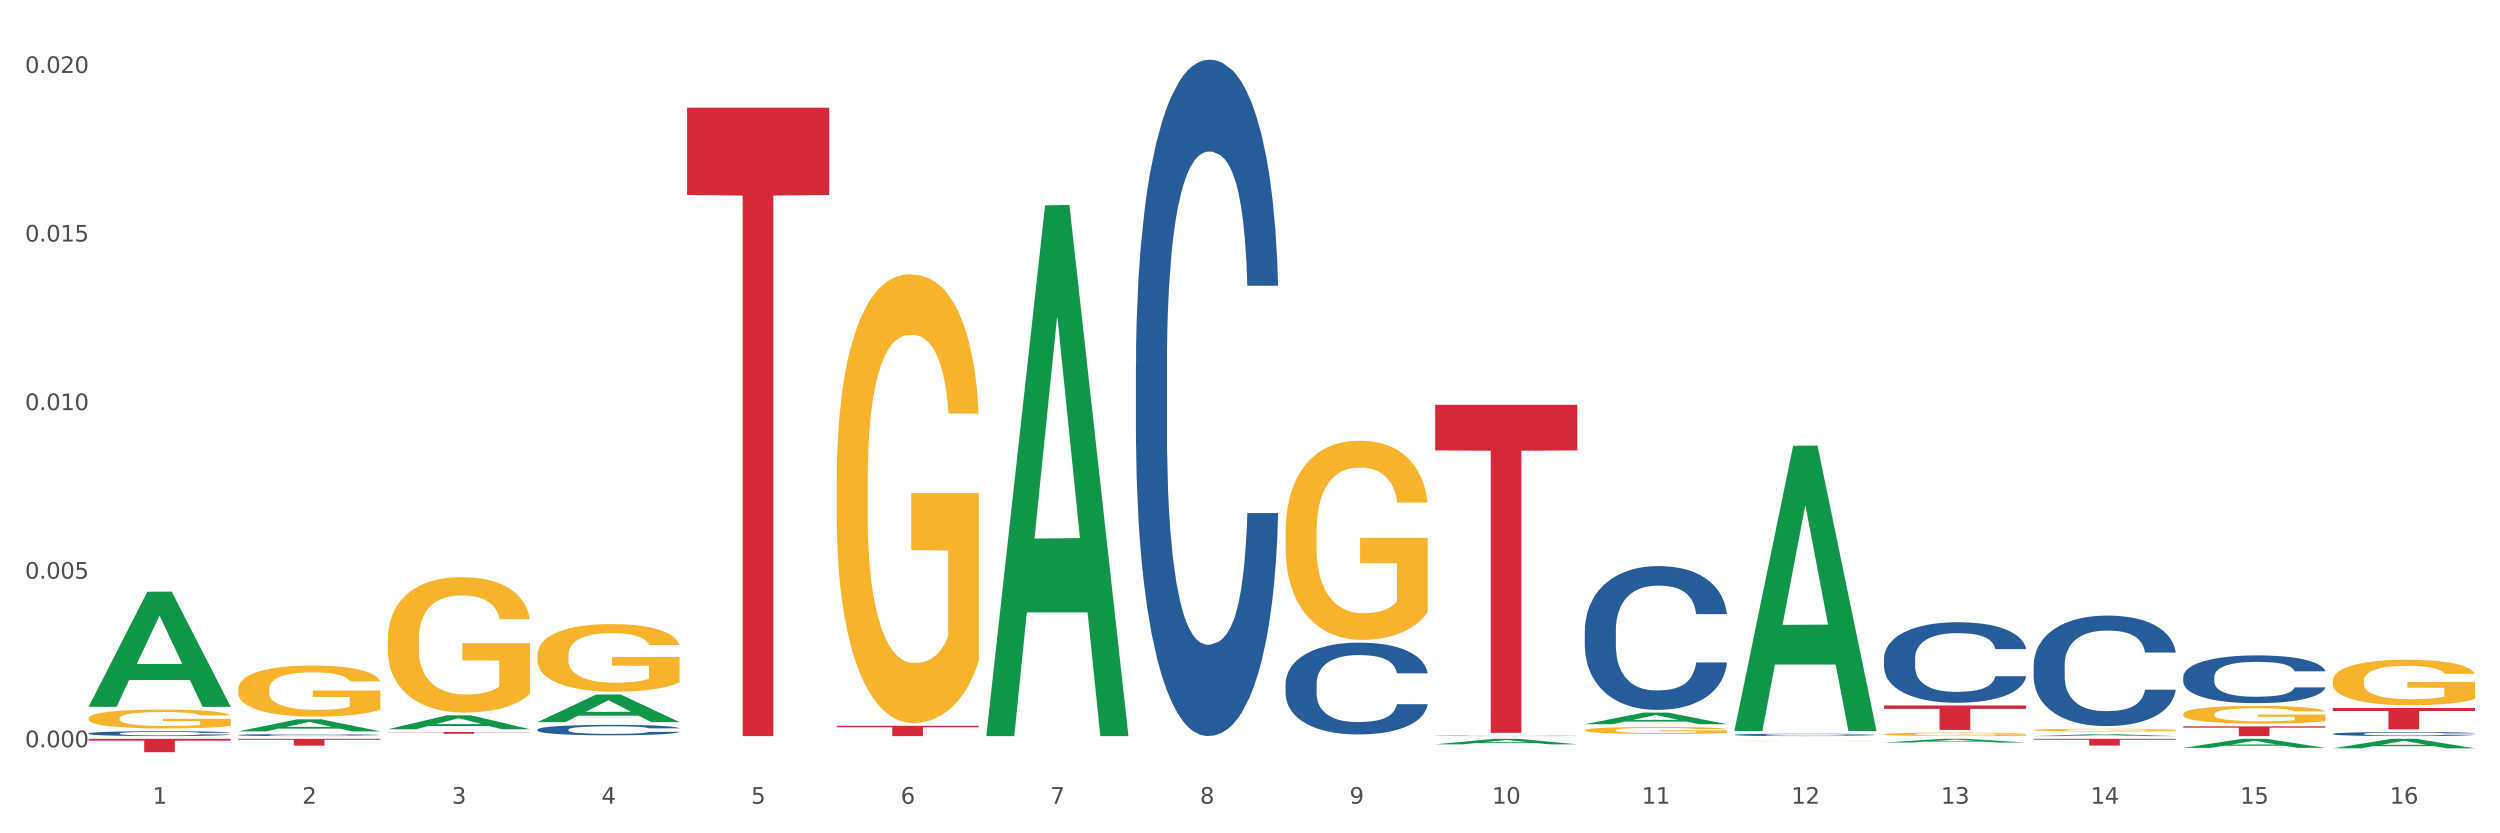 <?xml version="1.0" encoding="utf-8" standalone="no"?>
<!DOCTYPE svg PUBLIC "-//W3C//DTD SVG 1.1//EN"
  "http://www.w3.org/Graphics/SVG/1.1/DTD/svg11.dtd">
<svg xmlns:xlink="http://www.w3.org/1999/xlink" width="1080pt" height="360pt" viewBox="0 0 1080 360" xmlns="http://www.w3.org/2000/svg" version="1.1">
 <rect x="0" y="0" width="1080" height="360" fill="#333333" stroke="none"/>
 <defs>
  <style type="text/css">*{stroke-linejoin: round; stroke-linecap: butt}</style>
 </defs>
 <g id="figure_1">
  <g id="patch_1">
   <path d="M 0 360 
L 1080 360 
L 1080 0 
L 0 0 
z
" style="fill: #ffffff; stroke: #ffffff; stroke-linejoin: miter"/>
  </g>
  <g id="axes_1">
   <g id="matplotlib.axis_1">
    <g id="xtick_1">
     <g id="text_1">
      <!-- 1 -->
      <g style="fill: #4d4d4d" transform="translate(65.93 347.204) scale(0.096 -0.096)">
       <defs>
        <path id="DejaVuSans-31" d="M 794 531 
L 1825 531 
L 1825 4091 
L 703 3866 
L 703 4441 
L 1819 4666 
L 2450 4666 
L 2450 531 
L 3481 531 
L 3481 0 
L 794 0 
L 794 531 
z
" transform="scale(0.016)"/>
       </defs>
       <use xlink:href="#DejaVuSans-31"/>
      </g>
     </g>
    </g>
    <g id="xtick_2">
     <g id="text_2">
      <!-- 2 -->
      <g style="fill: #4d4d4d" transform="translate(130.565 347.204) scale(0.096 -0.096)">
       <defs>
        <path id="DejaVuSans-32" d="M 1228 531 
L 3431 531 
L 3431 0 
L 469 0 
L 469 531 
Q 828 903 1448 1529 
Q 2069 2156 2228 2338 
Q 2531 2678 2651 2914 
Q 2772 3150 2772 3378 
Q 2772 3750 2511 3984 
Q 2250 4219 1831 4219 
Q 1534 4219 1204 4116 
Q 875 4013 500 3803 
L 500 4441 
Q 881 4594 1212 4672 
Q 1544 4750 1819 4750 
Q 2544 4750 2975 4387 
Q 3406 4025 3406 3419 
Q 3406 3131 3298 2873 
Q 3191 2616 2906 2266 
Q 2828 2175 2409 1742 
Q 1991 1309 1228 531 
z
" transform="scale(0.016)"/>
       </defs>
       <use xlink:href="#DejaVuSans-32"/>
      </g>
     </g>
    </g>
    <g id="xtick_3">
     <g id="text_3">
      <!-- 3 -->
      <g style="fill: #4d4d4d" transform="translate(195.199 347.204) scale(0.096 -0.096)">
       <defs>
        <path id="DejaVuSans-33" d="M 2597 2516 
Q 3050 2419 3304 2112 
Q 3559 1806 3559 1356 
Q 3559 666 3084 287 
Q 2609 -91 1734 -91 
Q 1441 -91 1130 -33 
Q 819 25 488 141 
L 488 750 
Q 750 597 1062 519 
Q 1375 441 1716 441 
Q 2309 441 2620 675 
Q 2931 909 2931 1356 
Q 2931 1769 2642 2001 
Q 2353 2234 1838 2234 
L 1294 2234 
L 1294 2753 
L 1863 2753 
Q 2328 2753 2575 2939 
Q 2822 3125 2822 3475 
Q 2822 3834 2567 4026 
Q 2313 4219 1838 4219 
Q 1578 4219 1281 4162 
Q 984 4106 628 3988 
L 628 4550 
Q 988 4650 1302 4700 
Q 1616 4750 1894 4750 
Q 2613 4750 3031 4423 
Q 3450 4097 3450 3541 
Q 3450 3153 3228 2886 
Q 3006 2619 2597 2516 
z
" transform="scale(0.016)"/>
       </defs>
       <use xlink:href="#DejaVuSans-33"/>
      </g>
     </g>
    </g>
    <g id="xtick_4">
     <g id="text_4">
      <!-- 4 -->
      <g style="fill: #4d4d4d" transform="translate(259.833 347.204) scale(0.096 -0.096)">
       <defs>
        <path id="DejaVuSans-34" d="M 2419 4116 
L 825 1625 
L 2419 1625 
L 2419 4116 
z
M 2253 4666 
L 3047 4666 
L 3047 1625 
L 3713 1625 
L 3713 1100 
L 3047 1100 
L 3047 0 
L 2419 0 
L 2419 1100 
L 313 1100 
L 313 1709 
L 2253 4666 
z
" transform="scale(0.016)"/>
       </defs>
       <use xlink:href="#DejaVuSans-34"/>
      </g>
     </g>
    </g>
    <g id="xtick_5">
     <g id="text_5">
      <!-- 5 -->
      <g style="fill: #4d4d4d" transform="translate(324.467 347.204) scale(0.096 -0.096)">
       <defs>
        <path id="DejaVuSans-35" d="M 691 4666 
L 3169 4666 
L 3169 4134 
L 1269 4134 
L 1269 2991 
Q 1406 3038 1543 3061 
Q 1681 3084 1819 3084 
Q 2600 3084 3056 2656 
Q 3513 2228 3513 1497 
Q 3513 744 3044 326 
Q 2575 -91 1722 -91 
Q 1428 -91 1123 -41 
Q 819 9 494 109 
L 494 744 
Q 775 591 1075 516 
Q 1375 441 1709 441 
Q 2250 441 2565 725 
Q 2881 1009 2881 1497 
Q 2881 1984 2565 2268 
Q 2250 2553 1709 2553 
Q 1456 2553 1204 2497 
Q 953 2441 691 2322 
L 691 4666 
z
" transform="scale(0.016)"/>
       </defs>
       <use xlink:href="#DejaVuSans-35"/>
      </g>
     </g>
    </g>
    <g id="xtick_6">
     <g id="text_6">
      <!-- 6 -->
      <g style="fill: #4d4d4d" transform="translate(389.102 347.204) scale(0.096 -0.096)">
       <defs>
        <path id="DejaVuSans-36" d="M 2113 2584 
Q 1688 2584 1439 2293 
Q 1191 2003 1191 1497 
Q 1191 994 1439 701 
Q 1688 409 2113 409 
Q 2538 409 2786 701 
Q 3034 994 3034 1497 
Q 3034 2003 2786 2293 
Q 2538 2584 2113 2584 
z
M 3366 4563 
L 3366 3988 
Q 3128 4100 2886 4159 
Q 2644 4219 2406 4219 
Q 1781 4219 1451 3797 
Q 1122 3375 1075 2522 
Q 1259 2794 1537 2939 
Q 1816 3084 2150 3084 
Q 2853 3084 3261 2657 
Q 3669 2231 3669 1497 
Q 3669 778 3244 343 
Q 2819 -91 2113 -91 
Q 1303 -91 875 529 
Q 447 1150 447 2328 
Q 447 3434 972 4092 
Q 1497 4750 2381 4750 
Q 2619 4750 2861 4703 
Q 3103 4656 3366 4563 
z
" transform="scale(0.016)"/>
       </defs>
       <use xlink:href="#DejaVuSans-36"/>
      </g>
     </g>
    </g>
    <g id="xtick_7">
     <g id="text_7">
      <!-- 7 -->
      <g style="fill: #4d4d4d" transform="translate(453.736 347.204) scale(0.096 -0.096)">
       <defs>
        <path id="DejaVuSans-37" d="M 525 4666 
L 3525 4666 
L 3525 4397 
L 1831 0 
L 1172 0 
L 2766 4134 
L 525 4134 
L 525 4666 
z
" transform="scale(0.016)"/>
       </defs>
       <use xlink:href="#DejaVuSans-37"/>
      </g>
     </g>
    </g>
    <g id="xtick_8">
     <g id="text_8">
      <!-- 8 -->
      <g style="fill: #4d4d4d" transform="translate(518.37 347.204) scale(0.096 -0.096)">
       <defs>
        <path id="DejaVuSans-38" d="M 2034 2216 
Q 1584 2216 1326 1975 
Q 1069 1734 1069 1313 
Q 1069 891 1326 650 
Q 1584 409 2034 409 
Q 2484 409 2743 651 
Q 3003 894 3003 1313 
Q 3003 1734 2745 1975 
Q 2488 2216 2034 2216 
z
M 1403 2484 
Q 997 2584 770 2862 
Q 544 3141 544 3541 
Q 544 4100 942 4425 
Q 1341 4750 2034 4750 
Q 2731 4750 3128 4425 
Q 3525 4100 3525 3541 
Q 3525 3141 3298 2862 
Q 3072 2584 2669 2484 
Q 3125 2378 3379 2068 
Q 3634 1759 3634 1313 
Q 3634 634 3220 271 
Q 2806 -91 2034 -91 
Q 1263 -91 848 271 
Q 434 634 434 1313 
Q 434 1759 690 2068 
Q 947 2378 1403 2484 
z
M 1172 3481 
Q 1172 3119 1398 2916 
Q 1625 2713 2034 2713 
Q 2441 2713 2670 2916 
Q 2900 3119 2900 3481 
Q 2900 3844 2670 4047 
Q 2441 4250 2034 4250 
Q 1625 4250 1398 4047 
Q 1172 3844 1172 3481 
z
" transform="scale(0.016)"/>
       </defs>
       <use xlink:href="#DejaVuSans-38"/>
      </g>
     </g>
    </g>
    <g id="xtick_9">
     <g id="text_9">
      <!-- 9 -->
      <g style="fill: #4d4d4d" transform="translate(583.005 347.204) scale(0.096 -0.096)">
       <defs>
        <path id="DejaVuSans-39" d="M 703 97 
L 703 672 
Q 941 559 1184 500 
Q 1428 441 1663 441 
Q 2288 441 2617 861 
Q 2947 1281 2994 2138 
Q 2813 1869 2534 1725 
Q 2256 1581 1919 1581 
Q 1219 1581 811 2004 
Q 403 2428 403 3163 
Q 403 3881 828 4315 
Q 1253 4750 1959 4750 
Q 2769 4750 3195 4129 
Q 3622 3509 3622 2328 
Q 3622 1225 3098 567 
Q 2575 -91 1691 -91 
Q 1453 -91 1209 -44 
Q 966 3 703 97 
z
M 1959 2075 
Q 2384 2075 2632 2365 
Q 2881 2656 2881 3163 
Q 2881 3666 2632 3958 
Q 2384 4250 1959 4250 
Q 1534 4250 1286 3958 
Q 1038 3666 1038 3163 
Q 1038 2656 1286 2365 
Q 1534 2075 1959 2075 
z
" transform="scale(0.016)"/>
       </defs>
       <use xlink:href="#DejaVuSans-39"/>
      </g>
     </g>
    </g>
    <g id="xtick_10">
     <g id="text_10">
      <!-- 10 -->
      <g style="fill: #4d4d4d" transform="translate(644.585 347.204) scale(0.096 -0.096)">
       <defs>
        <path id="DejaVuSans-30" d="M 2034 4250 
Q 1547 4250 1301 3770 
Q 1056 3291 1056 2328 
Q 1056 1369 1301 889 
Q 1547 409 2034 409 
Q 2525 409 2770 889 
Q 3016 1369 3016 2328 
Q 3016 3291 2770 3770 
Q 2525 4250 2034 4250 
z
M 2034 4750 
Q 2819 4750 3233 4129 
Q 3647 3509 3647 2328 
Q 3647 1150 3233 529 
Q 2819 -91 2034 -91 
Q 1250 -91 836 529 
Q 422 1150 422 2328 
Q 422 3509 836 4129 
Q 1250 4750 2034 4750 
z
" transform="scale(0.016)"/>
       </defs>
       <use xlink:href="#DejaVuSans-31"/>
       <use xlink:href="#DejaVuSans-30" transform="translate(63.623 0)"/>
      </g>
     </g>
    </g>
    <g id="xtick_11">
     <g id="text_11">
      <!-- 11 -->
      <g style="fill: #4d4d4d" transform="translate(709.219 347.204) scale(0.096 -0.096)">
       <use xlink:href="#DejaVuSans-31"/>
       <use xlink:href="#DejaVuSans-31" transform="translate(63.623 0)"/>
      </g>
     </g>
    </g>
    <g id="xtick_12">
     <g id="text_12">
      <!-- 12 -->
      <g style="fill: #4d4d4d" transform="translate(773.854 347.204) scale(0.096 -0.096)">
       <use xlink:href="#DejaVuSans-31"/>
       <use xlink:href="#DejaVuSans-32" transform="translate(63.623 0)"/>
      </g>
     </g>
    </g>
    <g id="xtick_13">
     <g id="text_13">
      <!-- 13 -->
      <g style="fill: #4d4d4d" transform="translate(838.488 347.204) scale(0.096 -0.096)">
       <use xlink:href="#DejaVuSans-31"/>
       <use xlink:href="#DejaVuSans-33" transform="translate(63.623 0)"/>
      </g>
     </g>
    </g>
    <g id="xtick_14">
     <g id="text_14">
      <!-- 14 -->
      <g style="fill: #4d4d4d" transform="translate(903.122 347.204) scale(0.096 -0.096)">
       <use xlink:href="#DejaVuSans-31"/>
       <use xlink:href="#DejaVuSans-34" transform="translate(63.623 0)"/>
      </g>
     </g>
    </g>
    <g id="xtick_15">
     <g id="text_15">
      <!-- 15 -->
      <g style="fill: #4d4d4d" transform="translate(967.756 347.204) scale(0.096 -0.096)">
       <use xlink:href="#DejaVuSans-31"/>
       <use xlink:href="#DejaVuSans-35" transform="translate(63.623 0)"/>
      </g>
     </g>
    </g>
    <g id="xtick_16">
     <g id="text_16">
      <!-- 16 -->
      <g style="fill: #4d4d4d" transform="translate(1032.391 347.204) scale(0.096 -0.096)">
       <use xlink:href="#DejaVuSans-31"/>
       <use xlink:href="#DejaVuSans-36" transform="translate(63.623 0)"/>
      </g>
     </g>
    </g>
    <g id="xtick_17"/>
    <g id="xtick_18"/>
    <g id="xtick_19"/>
    <g id="xtick_20"/>
    <g id="xtick_21"/>
    <g id="xtick_22"/>
    <g id="xtick_23"/>
    <g id="xtick_24"/>
    <g id="xtick_25"/>
    <g id="xtick_26"/>
    <g id="xtick_27"/>
    <g id="xtick_28"/>
    <g id="xtick_29"/>
    <g id="xtick_30"/>
    <g id="xtick_31"/>
   </g>
   <g id="matplotlib.axis_2">
    <g id="ytick_1">
     <g id="text_17">
      <!-- 0.000 -->
      <g style="fill: #4d4d4d" transform="translate(10.8 322.817) scale(0.096 -0.096)">
       <defs>
        <path id="DejaVuSans-2e" d="M 684 794 
L 1344 794 
L 1344 0 
L 684 0 
L 684 794 
z
" transform="scale(0.016)"/>
       </defs>
       <use xlink:href="#DejaVuSans-30"/>
       <use xlink:href="#DejaVuSans-2e" transform="translate(63.623 0)"/>
       <use xlink:href="#DejaVuSans-30" transform="translate(95.41 0)"/>
       <use xlink:href="#DejaVuSans-30" transform="translate(159.033 0)"/>
       <use xlink:href="#DejaVuSans-30" transform="translate(222.656 0)"/>
      </g>
     </g>
    </g>
    <g id="ytick_2">
     <g id="text_18">
      <!-- 0.005 -->
      <g style="fill: #4d4d4d" transform="translate(10.8 249.992) scale(0.096 -0.096)">
       <use xlink:href="#DejaVuSans-30"/>
       <use xlink:href="#DejaVuSans-2e" transform="translate(63.623 0)"/>
       <use xlink:href="#DejaVuSans-30" transform="translate(95.41 0)"/>
       <use xlink:href="#DejaVuSans-30" transform="translate(159.033 0)"/>
       <use xlink:href="#DejaVuSans-35" transform="translate(222.656 0)"/>
      </g>
     </g>
    </g>
    <g id="ytick_3">
     <g id="text_19">
      <!-- 0.010 -->
      <g style="fill: #4d4d4d" transform="translate(10.8 177.168) scale(0.096 -0.096)">
       <use xlink:href="#DejaVuSans-30"/>
       <use xlink:href="#DejaVuSans-2e" transform="translate(63.623 0)"/>
       <use xlink:href="#DejaVuSans-30" transform="translate(95.41 0)"/>
       <use xlink:href="#DejaVuSans-31" transform="translate(159.033 0)"/>
       <use xlink:href="#DejaVuSans-30" transform="translate(222.656 0)"/>
      </g>
     </g>
    </g>
    <g id="ytick_4">
     <g id="text_20">
      <!-- 0.015 -->
      <g style="fill: #4d4d4d" transform="translate(10.8 104.343) scale(0.096 -0.096)">
       <use xlink:href="#DejaVuSans-30"/>
       <use xlink:href="#DejaVuSans-2e" transform="translate(63.623 0)"/>
       <use xlink:href="#DejaVuSans-30" transform="translate(95.41 0)"/>
       <use xlink:href="#DejaVuSans-31" transform="translate(159.033 0)"/>
       <use xlink:href="#DejaVuSans-35" transform="translate(222.656 0)"/>
      </g>
     </g>
    </g>
    <g id="ytick_5">
     <g id="text_21">
      <!-- 0.020 -->
      <g style="fill: #4d4d4d" transform="translate(10.8 31.519) scale(0.096 -0.096)">
       <use xlink:href="#DejaVuSans-30"/>
       <use xlink:href="#DejaVuSans-2e" transform="translate(63.623 0)"/>
       <use xlink:href="#DejaVuSans-30" transform="translate(95.41 0)"/>
       <use xlink:href="#DejaVuSans-32" transform="translate(159.033 0)"/>
       <use xlink:href="#DejaVuSans-30" transform="translate(222.656 0)"/>
      </g>
     </g>
    </g>
    <g id="ytick_6"/>
    <g id="ytick_7"/>
    <g id="ytick_8"/>
    <g id="ytick_9"/>
   </g>
   <g id="PolyCollection_1">
    <path d="M 38.283 310.309 
L 38.355 310.301 
L 38.355 310.033 
L 38.5 309.801 
L 39.225 309.242 
L 40.313 308.779 
L 41.11 308.533 
L 41.908 308.331 
L 42.85 308.13 
L 44.01 307.921 
L 46.112 307.615 
L 47.417 307.458 
L 49.012 307.294 
L 51.912 307.055 
L 54.014 306.921 
L 56.189 306.809 
L 59.741 306.674 
L 62.061 306.615 
L 64.526 306.57 
L 67.498 306.54 
L 69.745 306.532 
L 74.675 306.555 
L 78.88 306.622 
L 80.91 306.674 
L 83.519 306.764 
L 84.897 306.824 
L 87.144 306.943 
L 89.464 307.1 
L 91.059 307.234 
L 93.451 307.488 
L 95.263 307.742 
L 96.931 308.055 
L 97.801 308.271 
L 98.453 308.473 
L 99.033 308.704 
L 99.613 309.07 
L 86.564 309.07 
L 86.057 308.809 
L 85.259 308.563 
L 84.099 308.324 
L 83.084 308.174 
L 81.345 307.988 
L 79.75 307.868 
L 78.082 307.779 
L 76.052 307.704 
L 74.458 307.667 
L 72.21 307.637 
L 67.788 307.645 
L 64.816 307.704 
L 62.786 307.779 
L 61.481 307.846 
L 60.321 307.921 
L 59.016 308.025 
L 57.494 308.182 
L 56.407 308.324 
L 55.319 308.503 
L 54.449 308.682 
L 53.652 308.891 
L 52.999 309.115 
L 52.492 309.346 
L 52.057 309.63 
L 51.694 310.1 
L 51.694 311.122 
L 51.839 311.354 
L 52.202 311.66 
L 52.637 311.891 
L 53.362 312.167 
L 54.014 312.354 
L 55.247 312.623 
L 56.624 312.846 
L 57.711 312.988 
L 58.799 313.108 
L 60.684 313.272 
L 62.786 313.406 
L 64.598 313.488 
L 67.063 313.563 
L 68.731 313.593 
L 70.18 313.608 
L 73.733 313.608 
L 76.27 313.585 
L 79.097 313.533 
L 81.272 313.466 
L 83.084 313.384 
L 85.114 313.249 
L 86.419 313.123 
L 86.419 311.563 
L 70.47 311.555 
L 70.47 310.518 
L 99.686 310.518 
L 99.686 313.563 
L 98.453 313.72 
L 97.076 313.861 
L 95.626 313.988 
L 93.451 314.145 
L 90.841 314.294 
L 88.521 314.399 
L 86.057 314.488 
L 83.157 314.57 
L 79.387 314.645 
L 77.067 314.675 
L 74.168 314.697 
L 70.76 314.705 
L 67.788 314.69 
L 64.888 314.653 
L 61.844 314.585 
L 58.871 314.488 
L 56.624 314.391 
L 54.377 314.272 
L 51.984 314.115 
L 50.1 313.966 
L 48.65 313.832 
L 47.055 313.66 
L 45.315 313.436 
L 44.01 313.235 
L 42.85 313.026 
L 41.618 312.757 
L 40.748 312.526 
L 39.878 312.234 
L 39.37 312.018 
L 38.79 311.682 
L 38.355 311.212 
L 38.283 310.309 
z
" clip-path="url(#pd1e5556042)" style="fill: #f7b32b"/>
    <path d="M 102.917 297.712 
L 102.99 297.692 
L 102.99 296.966 
L 103.135 296.341 
L 103.86 294.828 
L 104.947 293.578 
L 105.745 292.913 
L 106.542 292.368 
L 107.484 291.824 
L 108.644 291.259 
L 110.747 290.433 
L 112.052 290.009 
L 113.646 289.566 
L 116.546 288.92 
L 118.649 288.557 
L 120.823 288.255 
L 124.376 287.892 
L 126.695 287.731 
L 129.16 287.61 
L 132.132 287.529 
L 134.38 287.509 
L 139.309 287.569 
L 143.514 287.751 
L 145.544 287.892 
L 148.154 288.134 
L 149.531 288.295 
L 151.778 288.618 
L 154.098 289.041 
L 155.693 289.404 
L 158.085 290.09 
L 159.898 290.775 
L 161.565 291.622 
L 162.435 292.207 
L 163.087 292.751 
L 163.667 293.377 
L 164.247 294.365 
L 151.198 294.365 
L 150.691 293.659 
L 149.894 292.993 
L 148.734 292.348 
L 147.719 291.945 
L 145.979 291.441 
L 144.384 291.118 
L 142.717 290.876 
L 140.687 290.675 
L 139.092 290.574 
L 136.845 290.493 
L 132.422 290.513 
L 129.45 290.675 
L 127.42 290.876 
L 126.115 291.058 
L 124.956 291.259 
L 123.651 291.542 
L 122.128 291.965 
L 121.041 292.348 
L 119.953 292.832 
L 119.083 293.316 
L 118.286 293.881 
L 117.634 294.486 
L 117.126 295.111 
L 116.691 295.877 
L 116.329 297.147 
L 116.329 299.91 
L 116.474 300.535 
L 116.836 301.362 
L 117.271 301.987 
L 117.996 302.733 
L 118.649 303.237 
L 119.881 303.963 
L 121.258 304.568 
L 122.346 304.951 
L 123.433 305.273 
L 125.318 305.717 
L 127.42 306.08 
L 129.233 306.302 
L 131.697 306.503 
L 133.365 306.584 
L 134.815 306.624 
L 138.367 306.624 
L 140.904 306.564 
L 143.732 306.423 
L 145.906 306.241 
L 147.719 306.019 
L 149.749 305.656 
L 151.053 305.314 
L 151.053 301.099 
L 135.105 301.079 
L 135.105 298.276 
L 164.32 298.276 
L 164.32 306.503 
L 163.087 306.927 
L 161.71 307.31 
L 160.26 307.653 
L 158.085 308.076 
L 155.476 308.479 
L 153.156 308.762 
L 150.691 309.004 
L 147.791 309.226 
L 144.022 309.427 
L 141.702 309.508 
L 138.802 309.568 
L 135.395 309.588 
L 132.422 309.548 
L 129.523 309.447 
L 126.478 309.266 
L 123.506 309.004 
L 121.258 308.742 
L 119.011 308.419 
L 116.619 307.995 
L 114.734 307.592 
L 113.284 307.229 
L 111.689 306.765 
L 109.949 306.161 
L 108.644 305.616 
L 107.484 305.052 
L 106.252 304.326 
L 105.382 303.701 
L 104.512 302.914 
L 104.005 302.329 
L 103.425 301.422 
L 102.99 300.152 
L 102.917 297.712 
z
" clip-path="url(#pd1e5556042)" style="fill: #f7b32b"/>
    <path d="M 167.552 276.374 
L 167.624 276.32 
L 167.624 274.397 
L 167.769 272.74 
L 168.494 268.733 
L 169.581 265.42 
L 170.379 263.657 
L 171.176 262.214 
L 172.119 260.771 
L 173.279 259.275 
L 175.381 257.085 
L 176.686 255.962 
L 178.281 254.787 
L 181.18 253.077 
L 183.283 252.115 
L 185.458 251.314 
L 189.01 250.352 
L 191.33 249.925 
L 193.794 249.604 
L 196.767 249.39 
L 199.014 249.337 
L 203.944 249.497 
L 208.148 249.978 
L 210.178 250.352 
L 212.788 250.993 
L 214.165 251.421 
L 216.413 252.276 
L 218.732 253.398 
L 220.327 254.359 
L 222.72 256.176 
L 224.532 257.993 
L 226.199 260.237 
L 227.069 261.787 
L 227.722 263.229 
L 228.302 264.886 
L 228.882 267.504 
L 215.833 267.504 
L 215.325 265.634 
L 214.528 263.87 
L 213.368 262.161 
L 212.353 261.092 
L 210.613 259.756 
L 209.018 258.901 
L 207.351 258.26 
L 205.321 257.726 
L 203.726 257.459 
L 201.479 257.245 
L 197.057 257.298 
L 194.084 257.726 
L 192.055 258.26 
L 190.75 258.741 
L 189.59 259.275 
L 188.285 260.023 
L 186.763 261.145 
L 185.675 262.161 
L 184.588 263.443 
L 183.718 264.725 
L 182.92 266.222 
L 182.268 267.825 
L 181.76 269.481 
L 181.325 271.511 
L 180.963 274.878 
L 180.963 282.198 
L 181.108 283.854 
L 181.47 286.045 
L 181.905 287.701 
L 182.63 289.678 
L 183.283 291.014 
L 184.515 292.938 
L 185.893 294.541 
L 186.98 295.556 
L 188.067 296.411 
L 189.952 297.587 
L 192.055 298.548 
L 193.867 299.136 
L 196.332 299.67 
L 197.999 299.884 
L 199.449 299.991 
L 203.001 299.991 
L 205.539 299.831 
L 208.366 299.457 
L 210.541 298.976 
L 212.353 298.388 
L 214.383 297.426 
L 215.688 296.518 
L 215.688 285.35 
L 199.739 285.297 
L 199.739 277.87 
L 228.954 277.87 
L 228.954 299.67 
L 227.722 300.792 
L 226.344 301.808 
L 224.894 302.716 
L 222.72 303.838 
L 220.11 304.907 
L 217.79 305.655 
L 215.325 306.296 
L 212.425 306.884 
L 208.656 307.418 
L 206.336 307.632 
L 203.436 307.792 
L 200.029 307.846 
L 197.057 307.739 
L 194.157 307.472 
L 191.112 306.991 
L 188.14 306.296 
L 185.893 305.601 
L 183.645 304.747 
L 181.253 303.624 
L 179.368 302.556 
L 177.918 301.594 
L 176.323 300.365 
L 174.584 298.762 
L 173.279 297.319 
L 172.119 295.823 
L 170.886 293.9 
L 170.016 292.243 
L 169.146 290.159 
L 168.639 288.61 
L 168.059 286.205 
L 167.624 282.839 
L 167.552 276.374 
z
" clip-path="url(#pd1e5556042)" style="fill: #f7b32b"/>
    <path d="M 232.186 283.109 
L 232.258 283.082 
L 232.258 282.121 
L 232.403 281.294 
L 233.128 279.292 
L 234.216 277.638 
L 235.013 276.757 
L 235.811 276.036 
L 236.753 275.316 
L 237.913 274.569 
L 240.015 273.474 
L 241.32 272.914 
L 242.915 272.327 
L 245.815 271.473 
L 247.917 270.992 
L 250.092 270.592 
L 253.644 270.112 
L 255.964 269.898 
L 258.429 269.738 
L 261.401 269.631 
L 263.648 269.605 
L 268.578 269.685 
L 272.783 269.925 
L 274.812 270.112 
L 277.422 270.432 
L 278.8 270.646 
L 281.047 271.073 
L 283.367 271.633 
L 284.962 272.113 
L 287.354 273.021 
L 289.166 273.928 
L 290.834 275.049 
L 291.704 275.823 
L 292.356 276.544 
L 292.936 277.371 
L 293.516 278.679 
L 280.467 278.679 
L 279.96 277.744 
L 279.162 276.864 
L 278.002 276.01 
L 276.987 275.476 
L 275.247 274.809 
L 273.653 274.382 
L 271.985 274.062 
L 269.955 273.795 
L 268.36 273.661 
L 266.113 273.555 
L 261.691 273.581 
L 258.719 273.795 
L 256.689 274.062 
L 255.384 274.302 
L 254.224 274.569 
L 252.919 274.942 
L 251.397 275.503 
L 250.309 276.01 
L 249.222 276.65 
L 248.352 277.291 
L 247.555 278.038 
L 246.902 278.839 
L 246.395 279.666 
L 245.96 280.68 
L 245.597 282.361 
L 245.597 286.018 
L 245.742 286.845 
L 246.105 287.939 
L 246.54 288.767 
L 247.265 289.754 
L 247.917 290.421 
L 249.15 291.382 
L 250.527 292.183 
L 251.614 292.69 
L 252.702 293.117 
L 254.587 293.704 
L 256.689 294.184 
L 258.501 294.478 
L 260.966 294.745 
L 262.633 294.851 
L 264.083 294.905 
L 267.636 294.905 
L 270.173 294.825 
L 273 294.638 
L 275.175 294.398 
L 276.987 294.104 
L 279.017 293.624 
L 280.322 293.17 
L 280.322 287.592 
L 264.373 287.566 
L 264.373 283.856 
L 293.588 283.856 
L 293.588 294.745 
L 292.356 295.305 
L 290.979 295.812 
L 289.529 296.266 
L 287.354 296.826 
L 284.744 297.36 
L 282.424 297.734 
L 279.96 298.054 
L 277.06 298.347 
L 273.29 298.614 
L 270.97 298.721 
L 268.071 298.801 
L 264.663 298.828 
L 261.691 298.774 
L 258.791 298.641 
L 255.746 298.401 
L 252.774 298.054 
L 250.527 297.707 
L 248.28 297.28 
L 245.887 296.72 
L 244.002 296.186 
L 242.553 295.705 
L 240.958 295.092 
L 239.218 294.291 
L 237.913 293.57 
L 236.753 292.823 
L 235.521 291.862 
L 234.651 291.035 
L 233.781 289.994 
L 233.273 289.22 
L 232.693 288.019 
L 232.258 286.338 
L 232.186 283.109 
z
" clip-path="url(#pd1e5556042)" style="fill: #f7b32b"/>
    <path d="M 38.283 305.265 
L 38.346 305.219 
L 63.667 255.62 
L 74.175 255.574 
L 99.686 305.359 
L 87.532 305.359 
L 82.024 293.766 
L 55.881 293.766 
L 55.691 293.953 
L 50.374 305.359 
L 38.283 305.359 
L 38.283 305.265 
L 59.173 286.847 
L 78.733 286.8 
L 69.048 266.185 
L 68.921 266.092 
L 68.794 266.232 
L 59.109 286.8 
L 59.173 286.847 
L 38.283 305.265 
z
" clip-path="url(#pd1e5556042)" style="fill: #109648"/>
    <path d="M 102.917 315.941 
L 102.981 315.937 
L 128.301 310.767 
L 138.809 310.762 
L 164.32 315.951 
L 152.166 315.951 
L 146.659 314.743 
L 120.515 314.743 
L 120.325 314.762 
L 115.008 315.951 
L 102.917 315.951 
L 102.917 315.941 
L 123.807 314.022 
L 143.367 314.017 
L 133.682 311.868 
L 133.555 311.858 
L 133.429 311.873 
L 123.744 314.017 
L 123.807 314.022 
L 102.917 315.941 
z
" clip-path="url(#pd1e5556042)" style="fill: #109648"/>
    <path d="M 167.552 315.032 
L 167.615 315.027 
L 192.936 309.025 
L 203.444 309.019 
L 228.954 315.044 
L 216.8 315.044 
L 211.293 313.641 
L 185.149 313.641 
L 184.96 313.663 
L 179.642 315.044 
L 167.552 315.044 
L 167.552 315.032 
L 188.441 312.804 
L 208.001 312.798 
L 198.316 310.303 
L 198.19 310.292 
L 198.063 310.309 
L 188.378 312.798 
L 188.441 312.804 
L 167.552 315.032 
z
" clip-path="url(#pd1e5556042)" style="fill: #109648"/>
    <path d="M 232.186 311.945 
L 232.249 311.934 
L 257.57 300.013 
L 268.078 300.001 
L 293.588 311.968 
L 281.435 311.968 
L 275.927 309.181 
L 249.784 309.181 
L 249.594 309.226 
L 244.276 311.968 
L 232.186 311.968 
L 232.186 311.945 
L 253.075 307.518 
L 272.636 307.507 
L 262.95 302.552 
L 262.824 302.53 
L 262.697 302.563 
L 253.012 307.507 
L 253.075 307.518 
L 232.186 311.945 
z
" clip-path="url(#pd1e5556042)" style="fill: #109648"/>
    <path d="M 38.283 319.17 
L 99.686 319.17 
L 99.686 319.973 
L 75.532 319.978 
L 75.532 324.95 
L 62.291 324.95 
L 62.291 319.978 
L 38.283 319.973 
L 38.283 319.175 
L 38.283 319.17 
z
" clip-path="url(#pd1e5556042)" style="fill: #d62839"/>
    <path d="M 102.917 319.17 
L 164.32 319.17 
L 164.32 319.58 
L 140.166 319.583 
L 140.166 322.126 
L 126.925 322.126 
L 126.925 319.583 
L 102.917 319.58 
L 102.917 319.172 
L 102.917 319.17 
z
" clip-path="url(#pd1e5556042)" style="fill: #d62839"/>
    <path d="M 167.552 316.217 
L 228.954 316.217 
L 228.954 316.324 
L 204.801 316.324 
L 204.801 316.983 
L 191.56 316.983 
L 191.56 316.324 
L 167.552 316.324 
L 167.552 316.218 
L 167.552 316.217 
z
" clip-path="url(#pd1e5556042)" style="fill: #d62839"/>
    <path d="M 296.82 46.502 
L 358.223 46.502 
L 358.223 84.231 
L 334.069 84.485 
L 334.069 317.996 
L 320.828 317.996 
L 320.828 84.485 
L 296.82 84.231 
L 296.82 46.757 
L 296.82 46.502 
z
" clip-path="url(#pd1e5556042)" style="fill: #d62839"/>
    <path d="M 749.26 315.562 
L 749.324 315.447 
L 774.644 192.595 
L 785.152 192.479 
L 810.663 315.794 
L 798.509 315.794 
L 793.002 287.078 
L 766.858 287.078 
L 766.668 287.541 
L 761.351 315.794 
L 749.26 315.794 
L 749.26 315.562 
L 770.15 269.942 
L 789.71 269.826 
L 780.025 218.763 
L 779.898 218.531 
L 779.772 218.879 
L 770.086 269.826 
L 770.15 269.942 
L 749.26 315.562 
z
" clip-path="url(#pd1e5556042)" style="fill: #109648"/>
    <path d="M 684.626 312.854 
L 684.689 312.849 
L 710.01 307.835 
L 720.518 307.83 
L 746.029 312.863 
L 733.875 312.863 
L 728.367 311.691 
L 702.224 311.691 
L 702.034 311.71 
L 696.717 312.863 
L 684.626 312.863 
L 684.626 312.854 
L 705.515 310.992 
L 725.076 310.987 
L 715.391 308.903 
L 715.264 308.894 
L 715.137 308.908 
L 705.452 310.987 
L 705.515 310.992 
L 684.626 312.854 
z
" clip-path="url(#pd1e5556042)" style="fill: #109648"/>
    <path d="M 619.992 321.547 
L 620.055 321.545 
L 645.376 319.172 
L 655.884 319.17 
L 681.394 321.552 
L 669.24 321.552 
L 663.733 320.997 
L 637.59 320.997 
L 637.4 321.006 
L 632.082 321.552 
L 619.992 321.552 
L 619.992 321.547 
L 640.881 320.666 
L 660.441 320.664 
L 650.756 319.677 
L 650.63 319.673 
L 650.503 319.68 
L 640.818 320.664 
L 640.881 320.666 
L 619.992 321.547 
z
" clip-path="url(#pd1e5556042)" style="fill: #109648"/>
    <path d="M 426.089 317.565 
L 426.152 317.349 
L 451.473 88.726 
L 461.981 88.51 
L 487.491 317.996 
L 475.337 317.996 
L 469.83 264.557 
L 443.687 264.557 
L 443.497 265.419 
L 438.179 317.996 
L 426.089 317.996 
L 426.089 317.565 
L 446.978 232.666 
L 466.539 232.451 
L 456.853 137.424 
L 456.727 136.993 
L 456.6 137.639 
L 446.915 232.451 
L 446.978 232.666 
L 426.089 317.565 
z
" clip-path="url(#pd1e5556042)" style="fill: #109648"/>
    <path d="M 813.895 320.775 
L 813.958 320.774 
L 839.278 319.171 
L 849.787 319.17 
L 875.297 320.778 
L 863.143 320.778 
L 857.636 320.404 
L 831.492 320.404 
L 831.302 320.41 
L 825.985 320.778 
L 813.895 320.778 
L 813.895 320.775 
L 834.784 320.18 
L 854.344 320.179 
L 844.659 319.512 
L 844.533 319.509 
L 844.406 319.514 
L 834.721 320.179 
L 834.784 320.18 
L 813.895 320.775 
z
" clip-path="url(#pd1e5556042)" style="fill: #109648"/>
    <path d="M 878.529 317.994 
L 878.592 317.994 
L 903.913 317.203 
L 914.421 317.202 
L 939.931 317.996 
L 927.777 317.996 
L 922.27 317.811 
L 896.127 317.811 
L 895.937 317.814 
L 890.619 317.996 
L 878.529 317.996 
L 878.529 317.994 
L 899.418 317.701 
L 918.979 317.7 
L 909.293 317.371 
L 909.167 317.37 
L 909.04 317.372 
L 899.355 317.7 
L 899.418 317.701 
L 878.529 317.994 
z
" clip-path="url(#pd1e5556042)" style="fill: #109648"/>
    <path d="M 943.163 323.071 
L 943.226 323.068 
L 968.547 319.173 
L 979.055 319.17 
L 1004.566 323.079 
L 992.412 323.079 
L 986.905 322.168 
L 960.761 322.168 
L 960.571 322.183 
L 955.254 323.079 
L 943.163 323.079 
L 943.163 323.071 
L 964.053 321.625 
L 983.613 321.621 
L 973.928 320.003 
L 973.801 319.995 
L 973.675 320.006 
L 963.989 321.621 
L 964.053 321.625 
L 943.163 323.071 
z
" clip-path="url(#pd1e5556042)" style="fill: #109648"/>
    <path d="M 1007.797 323.282 
L 1007.861 323.278 
L 1033.181 319.173 
L 1043.689 319.17 
L 1069.2 323.29 
L 1057.046 323.29 
L 1051.539 322.33 
L 1025.395 322.33 
L 1025.205 322.346 
L 1019.888 323.29 
L 1007.797 323.29 
L 1007.797 323.282 
L 1028.687 321.758 
L 1048.247 321.754 
L 1038.562 320.048 
L 1038.435 320.04 
L 1038.309 320.052 
L 1028.624 321.754 
L 1028.687 321.758 
L 1007.797 323.282 
z
" clip-path="url(#pd1e5556042)" style="fill: #109648"/>
    <path d="M 361.454 313.536 
L 422.857 313.536 
L 422.857 314.156 
L 398.703 314.16 
L 398.703 317.996 
L 385.463 317.996 
L 385.463 314.16 
L 361.454 314.156 
L 361.454 313.541 
L 361.454 313.536 
z
" clip-path="url(#pd1e5556042)" style="fill: #d62839"/>
    <path d="M 619.992 174.887 
L 681.394 174.887 
L 681.394 194.582 
L 657.241 194.715 
L 657.241 316.611 
L 644 316.611 
L 644 194.715 
L 619.992 194.582 
L 619.992 175.021 
L 619.992 174.887 
z
" clip-path="url(#pd1e5556042)" style="fill: #d62839"/>
    <path d="M 813.895 304.757 
L 875.297 304.757 
L 875.297 306.225 
L 851.143 306.235 
L 851.143 315.319 
L 837.903 315.319 
L 837.903 306.235 
L 813.895 306.225 
L 813.895 304.767 
L 813.895 304.757 
z
" clip-path="url(#pd1e5556042)" style="fill: #d62839"/>
    <path d="M 878.529 319.17 
L 939.931 319.17 
L 939.931 319.578 
L 915.778 319.581 
L 915.778 322.11 
L 902.537 322.11 
L 902.537 319.581 
L 878.529 319.578 
L 878.529 319.172 
L 878.529 319.17 
z
" clip-path="url(#pd1e5556042)" style="fill: #d62839"/>
    <path d="M 361.454 208.068 
L 361.527 207.891 
L 361.527 201.516 
L 361.672 196.027 
L 362.397 182.747 
L 363.484 171.768 
L 364.282 165.925 
L 365.079 161.144 
L 366.022 156.363 
L 367.182 151.405 
L 369.284 144.145 
L 370.589 140.427 
L 372.184 136.531 
L 375.083 130.865 
L 377.186 127.677 
L 379.361 125.021 
L 382.913 121.834 
L 385.233 120.418 
L 387.697 119.355 
L 390.67 118.647 
L 392.917 118.47 
L 397.847 119.001 
L 402.051 120.595 
L 404.081 121.834 
L 406.691 123.959 
L 408.068 125.376 
L 410.316 128.209 
L 412.635 131.927 
L 414.23 135.114 
L 416.623 141.135 
L 418.435 147.155 
L 420.102 154.592 
L 420.972 159.727 
L 421.625 164.508 
L 422.205 169.998 
L 422.785 178.674 
L 409.736 178.674 
L 409.228 172.477 
L 408.431 166.633 
L 407.271 160.967 
L 406.256 157.425 
L 404.516 152.999 
L 402.921 150.166 
L 401.254 148.041 
L 399.224 146.27 
L 397.629 145.385 
L 395.382 144.676 
L 390.96 144.853 
L 387.987 146.27 
L 385.958 148.041 
L 384.653 149.634 
L 383.493 151.405 
L 382.188 153.884 
L 380.665 157.603 
L 379.578 160.967 
L 378.491 165.217 
L 377.621 169.466 
L 376.823 174.424 
L 376.171 179.736 
L 375.663 185.226 
L 375.228 191.954 
L 374.866 203.11 
L 374.866 227.369 
L 375.011 232.858 
L 375.373 240.118 
L 375.808 245.607 
L 376.533 252.159 
L 377.186 256.585 
L 378.418 262.96 
L 379.796 268.272 
L 380.883 271.636 
L 381.97 274.47 
L 383.855 278.365 
L 385.958 281.552 
L 387.77 283.5 
L 390.235 285.271 
L 391.902 285.979 
L 393.352 286.333 
L 396.904 286.333 
L 399.441 285.802 
L 402.269 284.563 
L 404.444 282.969 
L 406.256 281.021 
L 408.286 277.834 
L 409.591 274.824 
L 409.591 237.816 
L 393.642 237.639 
L 393.642 213.026 
L 422.857 213.026 
L 422.857 285.271 
L 421.625 288.989 
L 420.247 292.354 
L 418.797 295.364 
L 416.623 299.082 
L 414.013 302.624 
L 411.693 305.103 
L 409.228 307.228 
L 406.328 309.175 
L 402.559 310.946 
L 400.239 311.654 
L 397.339 312.186 
L 393.932 312.363 
L 390.96 312.009 
L 388.06 311.123 
L 385.015 309.53 
L 382.043 307.228 
L 379.796 304.926 
L 377.548 302.093 
L 375.156 298.374 
L 373.271 294.833 
L 371.821 291.645 
L 370.226 287.573 
L 368.486 282.261 
L 367.182 277.48 
L 366.022 272.522 
L 364.789 266.147 
L 363.919 260.658 
L 363.049 253.752 
L 362.542 248.617 
L 361.962 240.649 
L 361.527 229.493 
L 361.454 208.068 
z
" clip-path="url(#pd1e5556042)" style="fill: #f7b32b"/>
    <path d="M 555.357 230.159 
L 555.43 230.081 
L 555.43 227.252 
L 555.575 224.816 
L 556.3 218.923 
L 557.387 214.051 
L 558.185 211.459 
L 558.982 209.337 
L 559.924 207.215 
L 561.084 205.015 
L 563.187 201.794 
L 564.492 200.144 
L 566.086 198.415 
L 568.986 195.901 
L 571.089 194.486 
L 573.263 193.308 
L 576.816 191.893 
L 579.135 191.265 
L 581.6 190.793 
L 584.573 190.479 
L 586.82 190.4 
L 591.749 190.636 
L 595.954 191.343 
L 597.984 191.893 
L 600.594 192.836 
L 601.971 193.465 
L 604.218 194.722 
L 606.538 196.372 
L 608.133 197.786 
L 610.525 200.458 
L 612.338 203.13 
L 614.005 206.43 
L 614.875 208.708 
L 615.528 210.83 
L 616.107 213.266 
L 616.687 217.116 
L 603.638 217.116 
L 603.131 214.366 
L 602.334 211.773 
L 601.174 209.258 
L 600.159 207.687 
L 598.419 205.723 
L 596.824 204.465 
L 595.157 203.522 
L 593.127 202.737 
L 591.532 202.344 
L 589.285 202.03 
L 584.862 202.108 
L 581.89 202.737 
L 579.86 203.522 
L 578.555 204.23 
L 577.396 205.015 
L 576.091 206.115 
L 574.568 207.766 
L 573.481 209.258 
L 572.393 211.144 
L 571.524 213.03 
L 570.726 215.23 
L 570.074 217.587 
L 569.566 220.023 
L 569.131 223.009 
L 568.769 227.959 
L 568.769 238.724 
L 568.914 241.16 
L 569.276 244.381 
L 569.711 246.817 
L 570.436 249.725 
L 571.089 251.689 
L 572.321 254.518 
L 573.698 256.875 
L 574.786 258.368 
L 575.873 259.625 
L 577.758 261.354 
L 579.86 262.768 
L 581.673 263.632 
L 584.138 264.418 
L 585.805 264.732 
L 587.255 264.889 
L 590.807 264.889 
L 593.344 264.654 
L 596.172 264.104 
L 598.346 263.397 
L 600.159 262.532 
L 602.189 261.118 
L 603.494 259.782 
L 603.494 243.36 
L 587.545 243.281 
L 587.545 232.359 
L 616.76 232.359 
L 616.76 264.418 
L 615.528 266.068 
L 614.15 267.561 
L 612.7 268.897 
L 610.525 270.547 
L 607.916 272.118 
L 605.596 273.218 
L 603.131 274.161 
L 600.231 275.026 
L 596.462 275.811 
L 594.142 276.126 
L 591.242 276.361 
L 587.835 276.44 
L 584.862 276.283 
L 581.963 275.89 
L 578.918 275.183 
L 575.946 274.161 
L 573.698 273.14 
L 571.451 271.883 
L 569.059 270.233 
L 567.174 268.661 
L 565.724 267.247 
L 564.129 265.44 
L 562.389 263.082 
L 561.084 260.961 
L 559.924 258.761 
L 558.692 255.932 
L 557.822 253.496 
L 556.952 250.432 
L 556.445 248.153 
L 555.865 244.617 
L 555.43 239.667 
L 555.357 230.159 
z
" clip-path="url(#pd1e5556042)" style="fill: #f7b32b"/>
    <path d="M 684.626 315.439 
L 684.698 315.436 
L 684.698 315.336 
L 684.843 315.251 
L 685.568 315.043 
L 686.656 314.871 
L 687.453 314.78 
L 688.251 314.705 
L 689.193 314.63 
L 690.353 314.552 
L 692.455 314.439 
L 693.76 314.38 
L 695.355 314.32 
L 698.255 314.231 
L 700.357 314.181 
L 702.532 314.139 
L 706.084 314.09 
L 708.404 314.067 
L 710.869 314.051 
L 713.841 314.04 
L 716.088 314.037 
L 721.018 314.045 
L 725.223 314.07 
L 727.253 314.09 
L 729.862 314.123 
L 731.24 314.145 
L 733.487 314.189 
L 735.807 314.247 
L 737.402 314.297 
L 739.794 314.392 
L 741.606 314.486 
L 743.274 314.602 
L 744.144 314.683 
L 744.796 314.757 
L 745.376 314.843 
L 745.956 314.979 
L 732.907 314.979 
L 732.4 314.882 
L 731.602 314.791 
L 730.442 314.702 
L 729.427 314.647 
L 727.687 314.577 
L 726.093 314.533 
L 724.425 314.5 
L 722.395 314.472 
L 720.801 314.458 
L 718.553 314.447 
L 714.131 314.45 
L 711.159 314.472 
L 709.129 314.5 
L 707.824 314.525 
L 706.664 314.552 
L 705.359 314.591 
L 703.837 314.649 
L 702.749 314.702 
L 701.662 314.768 
L 700.792 314.835 
L 699.995 314.913 
L 699.342 314.996 
L 698.835 315.082 
L 698.4 315.187 
L 698.037 315.361 
L 698.037 315.741 
L 698.182 315.827 
L 698.545 315.941 
L 698.98 316.026 
L 699.705 316.129 
L 700.357 316.198 
L 701.59 316.298 
L 702.967 316.381 
L 704.054 316.434 
L 705.142 316.478 
L 707.027 316.539 
L 709.129 316.589 
L 710.941 316.619 
L 713.406 316.647 
L 715.074 316.658 
L 716.523 316.664 
L 720.076 316.664 
L 722.613 316.655 
L 725.44 316.636 
L 727.615 316.611 
L 729.427 316.581 
L 731.457 316.531 
L 732.762 316.484 
L 732.762 315.905 
L 716.813 315.902 
L 716.813 315.517 
L 746.029 315.517 
L 746.029 316.647 
L 744.796 316.705 
L 743.419 316.758 
L 741.969 316.805 
L 739.794 316.863 
L 737.184 316.919 
L 734.864 316.958 
L 732.4 316.991 
L 729.5 317.021 
L 725.73 317.049 
L 723.41 317.06 
L 720.511 317.068 
L 717.103 317.071 
L 714.131 317.066 
L 711.231 317.052 
L 708.187 317.027 
L 705.214 316.991 
L 702.967 316.955 
L 700.72 316.91 
L 698.327 316.852 
L 696.442 316.797 
L 694.993 316.747 
L 693.398 316.683 
L 691.658 316.6 
L 690.353 316.525 
L 689.193 316.448 
L 687.961 316.348 
L 687.091 316.262 
L 686.221 316.154 
L 685.713 316.074 
L 685.133 315.949 
L 684.698 315.774 
L 684.626 315.439 
z
" clip-path="url(#pd1e5556042)" style="fill: #f7b32b"/>
    <path d="M 749.26 320.093 
L 749.333 320.093 
L 749.333 320.09 
L 749.478 320.087 
L 750.203 320.079 
L 751.29 320.074 
L 752.088 320.07 
L 752.885 320.068 
L 753.827 320.065 
L 754.987 320.063 
L 757.09 320.059 
L 758.395 320.057 
L 759.989 320.055 
L 762.889 320.052 
L 764.991 320.05 
L 767.166 320.048 
L 770.719 320.047 
L 773.038 320.046 
L 775.503 320.045 
L 778.475 320.045 
L 780.723 320.045 
L 785.652 320.045 
L 789.857 320.046 
L 791.887 320.047 
L 794.497 320.048 
L 795.874 320.049 
L 798.121 320.05 
L 800.441 320.052 
L 802.036 320.054 
L 804.428 320.057 
L 806.241 320.06 
L 807.908 320.064 
L 808.778 320.067 
L 809.43 320.07 
L 810.01 320.073 
L 810.59 320.077 
L 797.541 320.077 
L 797.034 320.074 
L 796.236 320.071 
L 795.077 320.068 
L 794.062 320.066 
L 792.322 320.063 
L 790.727 320.062 
L 789.06 320.061 
L 787.03 320.06 
L 785.435 320.059 
L 783.188 320.059 
L 778.765 320.059 
L 775.793 320.06 
L 773.763 320.061 
L 772.458 320.062 
L 771.298 320.063 
L 769.994 320.064 
L 768.471 320.066 
L 767.384 320.068 
L 766.296 320.07 
L 765.426 320.072 
L 764.629 320.075 
L 763.977 320.078 
L 763.469 320.081 
L 763.034 320.084 
L 762.672 320.09 
L 762.672 320.103 
L 762.817 320.106 
L 763.179 320.11 
L 763.614 320.113 
L 764.339 320.117 
L 764.991 320.119 
L 766.224 320.123 
L 767.601 320.125 
L 768.689 320.127 
L 769.776 320.129 
L 771.661 320.131 
L 773.763 320.133 
L 775.576 320.134 
L 778.04 320.135 
L 779.708 320.135 
L 781.158 320.135 
L 784.71 320.135 
L 787.247 320.135 
L 790.074 320.134 
L 792.249 320.133 
L 794.062 320.132 
L 796.091 320.131 
L 797.396 320.129 
L 797.396 320.109 
L 781.448 320.109 
L 781.448 320.096 
L 810.663 320.096 
L 810.663 320.135 
L 809.43 320.137 
L 808.053 320.138 
L 806.603 320.14 
L 804.428 320.142 
L 801.819 320.144 
L 799.499 320.145 
L 797.034 320.146 
L 794.134 320.147 
L 790.364 320.148 
L 788.045 320.149 
L 785.145 320.149 
L 781.738 320.149 
L 778.765 320.149 
L 775.866 320.149 
L 772.821 320.148 
L 769.849 320.146 
L 767.601 320.145 
L 765.354 320.144 
L 762.962 320.142 
L 761.077 320.14 
L 759.627 320.138 
L 758.032 320.136 
L 756.292 320.133 
L 754.987 320.13 
L 753.827 320.128 
L 752.595 320.124 
L 751.725 320.121 
L 750.855 320.118 
L 750.348 320.115 
L 749.768 320.111 
L 749.333 320.105 
L 749.26 320.093 
z
" clip-path="url(#pd1e5556042)" style="fill: #f7b32b"/>
    <path d="M 813.895 317.187 
L 813.967 317.186 
L 813.967 317.136 
L 814.112 317.094 
L 814.837 316.991 
L 815.924 316.906 
L 816.722 316.86 
L 817.519 316.823 
L 818.462 316.786 
L 819.622 316.748 
L 821.724 316.691 
L 823.029 316.662 
L 824.624 316.632 
L 827.523 316.588 
L 829.626 316.564 
L 831.801 316.543 
L 835.353 316.518 
L 837.673 316.507 
L 840.137 316.499 
L 843.11 316.494 
L 845.357 316.492 
L 850.287 316.496 
L 854.491 316.509 
L 856.521 316.518 
L 859.131 316.535 
L 860.508 316.546 
L 862.756 316.568 
L 865.075 316.597 
L 866.67 316.621 
L 869.063 316.668 
L 870.875 316.715 
L 872.542 316.772 
L 873.412 316.812 
L 874.065 316.849 
L 874.645 316.892 
L 875.225 316.959 
L 862.176 316.959 
L 861.668 316.911 
L 860.871 316.866 
L 859.711 316.822 
L 858.696 316.794 
L 856.956 316.76 
L 855.361 316.738 
L 853.694 316.721 
L 851.664 316.708 
L 850.069 316.701 
L 847.822 316.695 
L 843.4 316.697 
L 840.427 316.708 
L 838.398 316.721 
L 837.093 316.734 
L 835.933 316.748 
L 834.628 316.767 
L 833.105 316.796 
L 832.018 316.822 
L 830.931 316.855 
L 830.061 316.888 
L 829.263 316.926 
L 828.611 316.967 
L 828.103 317.01 
L 827.668 317.062 
L 827.306 317.149 
L 827.306 317.337 
L 827.451 317.379 
L 827.813 317.436 
L 828.248 317.478 
L 828.973 317.529 
L 829.626 317.563 
L 830.858 317.613 
L 832.236 317.654 
L 833.323 317.68 
L 834.41 317.702 
L 836.295 317.732 
L 838.398 317.757 
L 840.21 317.772 
L 842.675 317.786 
L 844.342 317.791 
L 845.792 317.794 
L 849.344 317.794 
L 851.881 317.79 
L 854.709 317.78 
L 856.884 317.768 
L 858.696 317.753 
L 860.726 317.728 
L 862.031 317.705 
L 862.031 317.418 
L 846.082 317.416 
L 846.082 317.225 
L 875.297 317.225 
L 875.297 317.786 
L 874.065 317.815 
L 872.687 317.841 
L 871.237 317.864 
L 869.063 317.893 
L 866.453 317.92 
L 864.133 317.94 
L 861.668 317.956 
L 858.768 317.971 
L 854.999 317.985 
L 852.679 317.99 
L 849.779 317.995 
L 846.372 317.996 
L 843.4 317.993 
L 840.5 317.986 
L 837.455 317.974 
L 834.483 317.956 
L 832.236 317.938 
L 829.988 317.916 
L 827.596 317.887 
L 825.711 317.86 
L 824.261 317.835 
L 822.666 317.804 
L 820.926 317.762 
L 819.622 317.725 
L 818.462 317.687 
L 817.229 317.637 
L 816.359 317.595 
L 815.489 317.541 
L 814.982 317.502 
L 814.402 317.44 
L 813.967 317.353 
L 813.895 317.187 
z
" clip-path="url(#pd1e5556042)" style="fill: #f7b32b"/>
    <path d="M 878.529 315.387 
L 878.601 315.386 
L 878.601 315.346 
L 878.746 315.313 
L 879.471 315.231 
L 880.559 315.164 
L 881.356 315.128 
L 882.154 315.098 
L 883.096 315.069 
L 884.256 315.038 
L 886.358 314.994 
L 887.663 314.971 
L 889.258 314.947 
L 892.158 314.912 
L 894.26 314.892 
L 896.435 314.876 
L 899.987 314.856 
L 902.307 314.848 
L 904.772 314.841 
L 907.744 314.837 
L 909.991 314.836 
L 914.921 314.839 
L 919.126 314.849 
L 921.155 314.856 
L 923.765 314.869 
L 925.143 314.878 
L 927.39 314.896 
L 929.71 314.918 
L 931.305 314.938 
L 933.697 314.975 
L 935.509 315.012 
L 937.177 315.058 
L 938.047 315.089 
L 938.699 315.119 
L 939.279 315.153 
L 939.859 315.206 
L 926.81 315.206 
L 926.303 315.168 
L 925.505 315.132 
L 924.345 315.097 
L 923.33 315.075 
L 921.59 315.048 
L 919.996 315.031 
L 918.328 315.018 
L 916.298 315.007 
L 914.703 315.001 
L 912.456 314.997 
L 908.034 314.998 
L 905.062 315.007 
L 903.032 315.018 
L 901.727 315.027 
L 900.567 315.038 
L 899.262 315.054 
L 897.74 315.076 
L 896.652 315.097 
L 895.565 315.123 
L 894.695 315.149 
L 893.898 315.18 
L 893.245 315.213 
L 892.738 315.246 
L 892.303 315.288 
L 891.94 315.356 
L 891.94 315.505 
L 892.085 315.539 
L 892.448 315.584 
L 892.883 315.618 
L 893.608 315.658 
L 894.26 315.685 
L 895.492 315.724 
L 896.87 315.757 
L 897.957 315.778 
L 899.045 315.795 
L 900.93 315.819 
L 903.032 315.839 
L 904.844 315.851 
L 907.309 315.862 
L 908.976 315.866 
L 910.426 315.868 
L 913.978 315.868 
L 916.516 315.865 
L 919.343 315.857 
L 921.518 315.847 
L 923.33 315.835 
L 925.36 315.816 
L 926.665 315.797 
L 926.665 315.57 
L 910.716 315.569 
L 910.716 315.417 
L 939.931 315.417 
L 939.931 315.862 
L 938.699 315.884 
L 937.322 315.905 
L 935.872 315.924 
L 933.697 315.947 
L 931.087 315.968 
L 928.767 315.984 
L 926.303 315.997 
L 923.403 316.009 
L 919.633 316.02 
L 917.313 316.024 
L 914.413 316.027 
L 911.006 316.028 
L 908.034 316.026 
L 905.134 316.021 
L 902.089 316.011 
L 899.117 315.997 
L 896.87 315.982 
L 894.623 315.965 
L 892.23 315.942 
L 890.345 315.92 
L 888.895 315.901 
L 887.301 315.876 
L 885.561 315.843 
L 884.256 315.814 
L 883.096 315.783 
L 881.864 315.744 
L 880.994 315.71 
L 880.124 315.668 
L 879.616 315.636 
L 879.036 315.587 
L 878.601 315.519 
L 878.529 315.387 
z
" clip-path="url(#pd1e5556042)" style="fill: #f7b32b"/>
    <path d="M 943.163 308.479 
L 943.236 308.472 
L 943.236 308.22 
L 943.381 308.003 
L 944.106 307.479 
L 945.193 307.045 
L 945.99 306.814 
L 946.788 306.626 
L 947.73 306.437 
L 948.89 306.241 
L 950.992 305.954 
L 952.297 305.807 
L 953.892 305.654 
L 956.792 305.43 
L 958.894 305.304 
L 961.069 305.199 
L 964.621 305.073 
L 966.941 305.017 
L 969.406 304.975 
L 972.378 304.947 
L 974.626 304.94 
L 979.555 304.961 
L 983.76 305.024 
L 985.79 305.073 
L 988.4 305.157 
L 989.777 305.213 
L 992.024 305.325 
L 994.344 305.472 
L 995.939 305.598 
L 998.331 305.835 
L 1000.144 306.073 
L 1001.811 306.367 
L 1002.681 306.57 
L 1003.333 306.758 
L 1003.913 306.975 
L 1004.493 307.318 
L 991.444 307.318 
L 990.937 307.073 
L 990.139 306.842 
L 988.979 306.619 
L 987.965 306.479 
L 986.225 306.304 
L 984.63 306.192 
L 982.962 306.108 
L 980.933 306.038 
L 979.338 306.003 
L 977.09 305.975 
L 972.668 305.982 
L 969.696 306.038 
L 967.666 306.108 
L 966.361 306.171 
L 965.201 306.241 
L 963.896 306.339 
L 962.374 306.486 
L 961.287 306.619 
L 960.199 306.786 
L 959.329 306.954 
L 958.532 307.15 
L 957.879 307.36 
L 957.372 307.577 
L 956.937 307.842 
L 956.575 308.283 
L 956.575 309.241 
L 956.72 309.458 
L 957.082 309.745 
L 957.517 309.961 
L 958.242 310.22 
L 958.894 310.395 
L 960.127 310.647 
L 961.504 310.857 
L 962.592 310.99 
L 963.679 311.101 
L 965.564 311.255 
L 967.666 311.381 
L 969.479 311.458 
L 971.943 311.528 
L 973.611 311.556 
L 975.061 311.57 
L 978.613 311.57 
L 981.15 311.549 
L 983.977 311.5 
L 986.152 311.437 
L 987.965 311.36 
L 989.994 311.234 
L 991.299 311.115 
L 991.299 309.654 
L 975.351 309.647 
L 975.351 308.675 
L 1004.566 308.675 
L 1004.566 311.528 
L 1003.333 311.675 
L 1001.956 311.808 
L 1000.506 311.927 
L 998.331 312.074 
L 995.721 312.213 
L 993.402 312.311 
L 990.937 312.395 
L 988.037 312.472 
L 984.267 312.542 
L 981.948 312.57 
L 979.048 312.591 
L 975.641 312.598 
L 972.668 312.584 
L 969.768 312.549 
L 966.724 312.486 
L 963.751 312.395 
L 961.504 312.304 
L 959.257 312.192 
L 956.865 312.046 
L 954.98 311.906 
L 953.53 311.78 
L 951.935 311.619 
L 950.195 311.409 
L 948.89 311.22 
L 947.73 311.025 
L 946.498 310.773 
L 945.628 310.556 
L 944.758 310.283 
L 944.251 310.08 
L 943.671 309.766 
L 943.236 309.325 
L 943.163 308.479 
z
" clip-path="url(#pd1e5556042)" style="fill: #f7b32b"/>
    <path d="M 1007.797 294.101 
L 1007.87 294.083 
L 1007.87 293.436 
L 1008.015 292.878 
L 1008.74 291.53 
L 1009.827 290.415 
L 1010.625 289.822 
L 1011.422 289.336 
L 1012.365 288.851 
L 1013.524 288.347 
L 1015.627 287.61 
L 1016.932 287.233 
L 1018.527 286.837 
L 1021.426 286.262 
L 1023.529 285.938 
L 1025.703 285.668 
L 1029.256 285.345 
L 1031.576 285.201 
L 1034.04 285.093 
L 1037.013 285.021 
L 1039.26 285.003 
L 1044.19 285.057 
L 1048.394 285.219 
L 1050.424 285.345 
L 1053.034 285.561 
L 1054.411 285.704 
L 1056.659 285.992 
L 1058.978 286.37 
L 1060.573 286.693 
L 1062.966 287.305 
L 1064.778 287.916 
L 1066.445 288.671 
L 1067.315 289.193 
L 1067.968 289.678 
L 1068.548 290.235 
L 1069.128 291.116 
L 1056.079 291.116 
L 1055.571 290.487 
L 1054.774 289.894 
L 1053.614 289.318 
L 1052.599 288.959 
L 1050.859 288.509 
L 1049.264 288.222 
L 1047.597 288.006 
L 1045.567 287.826 
L 1043.972 287.736 
L 1041.725 287.664 
L 1037.303 287.682 
L 1034.33 287.826 
L 1032.3 288.006 
L 1030.996 288.168 
L 1029.836 288.347 
L 1028.531 288.599 
L 1027.008 288.977 
L 1025.921 289.318 
L 1024.834 289.75 
L 1023.964 290.181 
L 1023.166 290.685 
L 1022.514 291.224 
L 1022.006 291.782 
L 1021.571 292.465 
L 1021.209 293.598 
L 1021.209 296.061 
L 1021.354 296.618 
L 1021.716 297.355 
L 1022.151 297.913 
L 1022.876 298.578 
L 1023.529 299.028 
L 1024.761 299.675 
L 1026.138 300.214 
L 1027.226 300.556 
L 1028.313 300.844 
L 1030.198 301.239 
L 1032.3 301.563 
L 1034.113 301.761 
L 1036.578 301.94 
L 1038.245 302.012 
L 1039.695 302.048 
L 1043.247 302.048 
L 1045.784 301.994 
L 1048.612 301.868 
L 1050.786 301.707 
L 1052.599 301.509 
L 1054.629 301.185 
L 1055.934 300.88 
L 1055.934 297.122 
L 1039.985 297.104 
L 1039.985 294.605 
L 1069.2 294.605 
L 1069.2 301.94 
L 1067.968 302.318 
L 1066.59 302.66 
L 1065.14 302.965 
L 1062.966 303.343 
L 1060.356 303.702 
L 1058.036 303.954 
L 1055.571 304.17 
L 1052.671 304.368 
L 1048.902 304.548 
L 1046.582 304.619 
L 1043.682 304.673 
L 1040.275 304.691 
L 1037.303 304.655 
L 1034.403 304.565 
L 1031.358 304.404 
L 1028.386 304.17 
L 1026.138 303.936 
L 1023.891 303.648 
L 1021.499 303.271 
L 1019.614 302.911 
L 1018.164 302.588 
L 1016.569 302.174 
L 1014.829 301.635 
L 1013.524 301.149 
L 1012.365 300.646 
L 1011.132 299.999 
L 1010.262 299.441 
L 1009.392 298.74 
L 1008.885 298.219 
L 1008.305 297.409 
L 1007.87 296.277 
L 1007.797 294.101 
z
" clip-path="url(#pd1e5556042)" style="fill: #f7b32b"/>
    <path d="M 490.723 157.066 
L 490.796 156.799 
L 490.796 149.326 
L 491.013 139.185 
L 491.812 120.503 
L 492.828 106.358 
L 494.57 89.811 
L 495.513 82.872 
L 496.747 75.133 
L 499.287 62.589 
L 502.191 51.914 
L 504.223 46.043 
L 505.747 42.306 
L 509.158 35.634 
L 511.118 32.698 
L 513.15 30.297 
L 514.892 28.695 
L 517.795 26.827 
L 520.118 26.026 
L 522.803 25.759 
L 525.053 26.026 
L 528.029 27.094 
L 532.384 30.297 
L 534.053 32.165 
L 536.303 35.367 
L 538.626 39.637 
L 540.513 43.908 
L 542.69 50.046 
L 544.94 58.052 
L 547.118 68.194 
L 548.642 77.535 
L 549.876 87.409 
L 550.964 99.419 
L 551.763 112.496 
L 552.126 123.439 
L 538.844 123.439 
L 538.481 113.564 
L 537.755 102.889 
L 537.029 95.683 
L 536.231 89.811 
L 534.997 83.139 
L 533.908 78.869 
L 532.094 73.798 
L 530.424 70.596 
L 529.045 68.728 
L 527.376 67.126 
L 523.819 65.525 
L 521.279 65.525 
L 519.682 66.059 
L 517.723 67.393 
L 516.053 69.261 
L 514.094 72.464 
L 512.57 75.933 
L 511.045 80.47 
L 510.174 83.673 
L 508.868 89.544 
L 507.997 94.348 
L 506.836 102.622 
L 506.183 108.493 
L 505.021 123.705 
L 504.513 134.914 
L 504.296 142.654 
L 504.15 151.194 
L 504.15 192.828 
L 504.586 211.51 
L 504.949 219.516 
L 505.529 228.59 
L 506.618 240.333 
L 508.215 251.809 
L 509.884 260.082 
L 511.263 265.153 
L 512.57 268.89 
L 513.876 271.825 
L 515.473 274.494 
L 516.779 276.095 
L 518.739 277.697 
L 521.061 278.497 
L 522.876 278.497 
L 526.578 277.163 
L 528.247 275.828 
L 529.844 273.96 
L 531.586 271.025 
L 532.965 267.822 
L 533.763 265.42 
L 535.069 260.349 
L 536.085 255.012 
L 536.956 248.873 
L 537.537 243.536 
L 538.19 235.529 
L 538.698 226.455 
L 538.844 221.651 
L 552.126 221.651 
L 551.835 231.259 
L 551.327 240.6 
L 550.311 253.143 
L 549.513 260.349 
L 548.279 269.156 
L 546.972 276.629 
L 545.158 284.902 
L 543.489 291.041 
L 541.747 296.378 
L 539.86 301.182 
L 536.448 307.854 
L 535.215 309.723 
L 532.602 312.925 
L 530.569 314.793 
L 527.594 316.662 
L 524.545 317.729 
L 521.352 317.996 
L 518.521 317.462 
L 515.4 315.861 
L 513.441 314.26 
L 511.263 311.858 
L 508.723 308.121 
L 506.328 303.584 
L 504.078 298.247 
L 501.973 292.108 
L 500.013 285.169 
L 497.473 273.693 
L 495.586 262.484 
L 494.207 252.076 
L 493.263 243.269 
L 492.32 232.06 
L 491.812 224.32 
L 491.013 205.638 
L 490.723 188.291 
L 490.723 157.066 
z
" clip-path="url(#pd1e5556042)" style="fill: #255c99"/>
    <path d="M 232.186 315.167 
L 232.258 315.163 
L 232.258 315.048 
L 232.476 314.891 
L 233.275 314.603 
L 234.291 314.385 
L 236.033 314.13 
L 236.976 314.023 
L 238.21 313.903 
L 240.75 313.71 
L 243.654 313.545 
L 245.686 313.454 
L 247.21 313.397 
L 250.621 313.294 
L 252.581 313.248 
L 254.613 313.211 
L 256.355 313.187 
L 259.258 313.158 
L 261.581 313.145 
L 264.266 313.141 
L 266.516 313.145 
L 269.492 313.162 
L 273.847 313.211 
L 275.516 313.24 
L 277.766 313.29 
L 280.089 313.355 
L 281.976 313.421 
L 284.153 313.516 
L 286.403 313.64 
L 288.58 313.796 
L 290.105 313.94 
L 291.338 314.093 
L 292.427 314.278 
L 293.226 314.48 
L 293.588 314.648 
L 280.306 314.648 
L 279.943 314.496 
L 279.218 314.331 
L 278.492 314.22 
L 277.693 314.13 
L 276.46 314.027 
L 275.371 313.961 
L 273.556 313.883 
L 271.887 313.833 
L 270.508 313.804 
L 268.839 313.78 
L 265.282 313.755 
L 262.742 313.755 
L 261.145 313.763 
L 259.186 313.784 
L 257.516 313.813 
L 255.557 313.862 
L 254.032 313.915 
L 252.508 313.985 
L 251.637 314.035 
L 250.331 314.125 
L 249.46 314.2 
L 248.299 314.327 
L 247.645 314.418 
L 246.484 314.653 
L 245.976 314.825 
L 245.758 314.945 
L 245.613 315.077 
L 245.613 315.719 
L 246.049 316.007 
L 246.412 316.131 
L 246.992 316.271 
L 248.081 316.452 
L 249.678 316.629 
L 251.347 316.757 
L 252.726 316.835 
L 254.032 316.893 
L 255.339 316.938 
L 256.936 316.979 
L 258.242 317.004 
L 260.202 317.028 
L 262.524 317.041 
L 264.339 317.041 
L 268.04 317.02 
L 269.71 317 
L 271.306 316.971 
L 273.048 316.926 
L 274.427 316.876 
L 275.226 316.839 
L 276.532 316.761 
L 277.548 316.678 
L 278.419 316.584 
L 279 316.501 
L 279.653 316.378 
L 280.161 316.238 
L 280.306 316.164 
L 293.588 316.164 
L 293.298 316.312 
L 292.79 316.456 
L 291.774 316.65 
L 290.976 316.761 
L 289.742 316.897 
L 288.435 317.012 
L 286.621 317.14 
L 284.951 317.234 
L 283.21 317.317 
L 281.322 317.391 
L 277.911 317.494 
L 276.677 317.523 
L 274.064 317.572 
L 272.032 317.601 
L 269.056 317.63 
L 266.008 317.646 
L 262.815 317.65 
L 259.984 317.642 
L 256.863 317.617 
L 254.903 317.593 
L 252.726 317.556 
L 250.186 317.498 
L 247.791 317.428 
L 245.541 317.346 
L 243.436 317.251 
L 241.476 317.144 
L 238.936 316.967 
L 237.049 316.794 
L 235.67 316.633 
L 234.726 316.497 
L 233.783 316.324 
L 233.275 316.205 
L 232.476 315.917 
L 232.186 315.649 
L 232.186 315.167 
z
" clip-path="url(#pd1e5556042)" style="fill: #255c99"/>
    <path d="M 102.917 317.516 
L 102.99 317.515 
L 102.99 317.493 
L 103.208 317.463 
L 104.006 317.407 
L 105.022 317.365 
L 106.764 317.316 
L 107.708 317.295 
L 108.941 317.272 
L 111.482 317.235 
L 114.385 317.203 
L 116.417 317.185 
L 117.941 317.174 
L 121.353 317.154 
L 123.312 317.145 
L 125.344 317.138 
L 127.086 317.134 
L 129.99 317.128 
L 132.312 317.126 
L 134.998 317.125 
L 137.248 317.126 
L 140.223 317.129 
L 144.578 317.138 
L 146.247 317.144 
L 148.497 317.153 
L 150.82 317.166 
L 152.707 317.179 
L 154.884 317.197 
L 157.134 317.221 
L 159.312 317.251 
L 160.836 317.279 
L 162.07 317.309 
L 163.159 317.344 
L 163.957 317.383 
L 164.32 317.416 
L 151.038 317.416 
L 150.675 317.387 
L 149.949 317.355 
L 149.223 317.333 
L 148.425 317.316 
L 147.191 317.296 
L 146.102 317.283 
L 144.288 317.268 
L 142.618 317.258 
L 141.239 317.253 
L 139.57 317.248 
L 136.014 317.243 
L 133.473 317.243 
L 131.877 317.245 
L 129.917 317.249 
L 128.248 317.254 
L 126.288 317.264 
L 124.764 317.274 
L 123.24 317.288 
L 122.369 317.297 
L 121.062 317.315 
L 120.191 317.329 
L 119.03 317.354 
L 118.377 317.371 
L 117.216 317.417 
L 116.707 317.45 
L 116.49 317.473 
L 116.345 317.499 
L 116.345 317.623 
L 116.78 317.678 
L 117.143 317.702 
L 117.724 317.729 
L 118.812 317.764 
L 120.409 317.799 
L 122.078 317.823 
L 123.457 317.838 
L 124.764 317.85 
L 126.07 317.858 
L 127.667 317.866 
L 128.973 317.871 
L 130.933 317.876 
L 133.256 317.878 
L 135.07 317.878 
L 138.772 317.874 
L 140.441 317.87 
L 142.038 317.865 
L 143.78 317.856 
L 145.159 317.846 
L 145.957 317.839 
L 147.264 317.824 
L 148.28 317.808 
L 149.151 317.79 
L 149.731 317.774 
L 150.385 317.75 
L 150.893 317.723 
L 151.038 317.709 
L 164.32 317.709 
L 164.03 317.737 
L 163.521 317.765 
L 162.505 317.803 
L 161.707 317.824 
L 160.473 317.85 
L 159.167 317.873 
L 157.352 317.897 
L 155.683 317.916 
L 153.941 317.931 
L 152.054 317.946 
L 148.643 317.966 
L 147.409 317.971 
L 144.796 317.981 
L 142.764 317.986 
L 139.788 317.992 
L 136.74 317.995 
L 133.546 317.996 
L 130.715 317.994 
L 127.594 317.99 
L 125.635 317.985 
L 123.457 317.978 
L 120.917 317.966 
L 118.522 317.953 
L 116.272 317.937 
L 114.167 317.919 
L 112.208 317.898 
L 109.667 317.864 
L 107.78 317.83 
L 106.401 317.799 
L 105.458 317.773 
L 104.514 317.74 
L 104.006 317.717 
L 103.208 317.661 
L 102.917 317.609 
L 102.917 317.516 
z
" clip-path="url(#pd1e5556042)" style="fill: #255c99"/>
    <path d="M 38.283 316.83 
L 38.356 316.828 
L 38.356 316.774 
L 38.573 316.7 
L 39.372 316.565 
L 40.388 316.462 
L 42.13 316.343 
L 43.073 316.292 
L 44.307 316.236 
L 46.847 316.145 
L 49.751 316.068 
L 51.783 316.025 
L 53.307 315.998 
L 56.718 315.95 
L 58.678 315.929 
L 60.71 315.911 
L 62.452 315.9 
L 65.355 315.886 
L 67.678 315.88 
L 70.363 315.878 
L 72.613 315.88 
L 75.589 315.888 
L 79.944 315.911 
L 81.613 315.925 
L 83.863 315.948 
L 86.186 315.979 
L 88.073 316.01 
L 90.25 316.054 
L 92.5 316.112 
L 94.678 316.186 
L 96.202 316.254 
L 97.436 316.325 
L 98.524 316.412 
L 99.323 316.507 
L 99.686 316.586 
L 86.403 316.586 
L 86.041 316.515 
L 85.315 316.437 
L 84.589 316.385 
L 83.791 316.343 
L 82.557 316.294 
L 81.468 316.263 
L 79.654 316.227 
L 77.984 316.203 
L 76.605 316.19 
L 74.936 316.178 
L 71.379 316.167 
L 68.839 316.167 
L 67.242 316.17 
L 65.283 316.18 
L 63.613 316.194 
L 61.654 316.217 
L 60.13 316.242 
L 58.605 316.275 
L 57.734 316.298 
L 56.428 316.341 
L 55.557 316.375 
L 54.396 316.435 
L 53.743 316.478 
L 52.581 316.588 
L 52.073 316.669 
L 51.855 316.725 
L 51.71 316.787 
L 51.71 317.089 
L 52.146 317.224 
L 52.509 317.282 
L 53.089 317.348 
L 54.178 317.433 
L 55.775 317.516 
L 57.444 317.576 
L 58.823 317.613 
L 60.13 317.64 
L 61.436 317.661 
L 63.033 317.681 
L 64.339 317.692 
L 66.299 317.704 
L 68.621 317.71 
L 70.436 317.71 
L 74.137 317.7 
L 75.807 317.69 
L 77.404 317.677 
L 79.145 317.656 
L 80.524 317.632 
L 81.323 317.615 
L 82.629 317.578 
L 83.645 317.54 
L 84.516 317.495 
L 85.097 317.456 
L 85.75 317.398 
L 86.258 317.333 
L 86.403 317.298 
L 99.686 317.298 
L 99.395 317.367 
L 98.887 317.435 
L 97.871 317.526 
L 97.073 317.578 
L 95.839 317.642 
L 94.532 317.696 
L 92.718 317.756 
L 91.049 317.801 
L 89.307 317.839 
L 87.42 317.874 
L 84.008 317.922 
L 82.774 317.936 
L 80.162 317.959 
L 78.129 317.973 
L 75.154 317.986 
L 72.105 317.994 
L 68.912 317.996 
L 66.081 317.992 
L 62.96 317.98 
L 61.001 317.969 
L 58.823 317.951 
L 56.283 317.924 
L 53.888 317.891 
L 51.638 317.853 
L 49.533 317.808 
L 47.573 317.758 
L 45.033 317.675 
L 43.146 317.594 
L 41.767 317.518 
L 40.823 317.454 
L 39.88 317.373 
L 39.372 317.317 
L 38.573 317.182 
L 38.283 317.056 
L 38.283 316.83 
z
" clip-path="url(#pd1e5556042)" style="fill: #255c99"/>
    <path d="M 749.26 317.43 
L 749.333 317.429 
L 749.333 317.402 
L 749.551 317.367 
L 750.349 317.301 
L 751.365 317.251 
L 753.107 317.193 
L 754.051 317.169 
L 755.284 317.141 
L 757.825 317.097 
L 760.728 317.06 
L 762.76 317.039 
L 764.284 317.026 
L 767.696 317.002 
L 769.655 316.992 
L 771.687 316.984 
L 773.429 316.978 
L 776.333 316.971 
L 778.655 316.968 
L 781.341 316.968 
L 783.591 316.968 
L 786.566 316.972 
L 790.921 316.984 
L 792.59 316.99 
L 794.84 317.001 
L 797.163 317.016 
L 799.05 317.031 
L 801.227 317.053 
L 803.477 317.081 
L 805.655 317.117 
L 807.179 317.15 
L 808.413 317.184 
L 809.502 317.227 
L 810.3 317.273 
L 810.663 317.311 
L 797.381 317.311 
L 797.018 317.277 
L 796.292 317.239 
L 795.566 317.214 
L 794.768 317.193 
L 793.534 317.169 
L 792.445 317.154 
L 790.631 317.137 
L 788.961 317.125 
L 787.582 317.119 
L 785.913 317.113 
L 782.357 317.107 
L 779.816 317.107 
L 778.22 317.109 
L 776.26 317.114 
L 774.591 317.121 
L 772.631 317.132 
L 771.107 317.144 
L 769.583 317.16 
L 768.712 317.171 
L 767.405 317.192 
L 766.534 317.209 
L 765.373 317.238 
L 764.72 317.259 
L 763.558 317.312 
L 763.05 317.352 
L 762.833 317.379 
L 762.688 317.409 
L 762.688 317.555 
L 763.123 317.621 
L 763.486 317.649 
L 764.067 317.681 
L 765.155 317.723 
L 766.752 317.763 
L 768.421 317.792 
L 769.8 317.81 
L 771.107 317.823 
L 772.413 317.833 
L 774.01 317.843 
L 775.316 317.848 
L 777.276 317.854 
L 779.599 317.857 
L 781.413 317.857 
L 785.115 317.852 
L 786.784 317.848 
L 788.381 317.841 
L 790.123 317.831 
L 791.502 317.819 
L 792.3 317.811 
L 793.607 317.793 
L 794.623 317.774 
L 795.494 317.753 
L 796.074 317.734 
L 796.727 317.706 
L 797.236 317.674 
L 797.381 317.657 
L 810.663 317.657 
L 810.373 317.691 
L 809.864 317.724 
L 808.848 317.768 
L 808.05 317.793 
L 806.816 317.824 
L 805.51 317.85 
L 803.695 317.879 
L 802.026 317.901 
L 800.284 317.92 
L 798.397 317.937 
L 794.986 317.96 
L 793.752 317.967 
L 791.139 317.978 
L 789.107 317.985 
L 786.131 317.991 
L 783.082 317.995 
L 779.889 317.996 
L 777.058 317.994 
L 773.937 317.988 
L 771.978 317.983 
L 769.8 317.974 
L 767.26 317.961 
L 764.865 317.945 
L 762.615 317.926 
L 760.51 317.905 
L 758.55 317.88 
L 756.01 317.84 
L 754.123 317.801 
L 752.744 317.764 
L 751.801 317.733 
L 750.857 317.694 
L 750.349 317.666 
L 749.551 317.601 
L 749.26 317.539 
L 749.26 317.43 
z
" clip-path="url(#pd1e5556042)" style="fill: #255c99"/>
    <path d="M 684.626 272.452 
L 684.699 272.395 
L 684.699 270.807 
L 684.916 268.651 
L 685.715 264.681 
L 686.731 261.674 
L 688.473 258.157 
L 689.416 256.683 
L 690.65 255.038 
L 693.19 252.371 
L 696.094 250.102 
L 698.126 248.855 
L 699.65 248.06 
L 703.061 246.642 
L 705.021 246.018 
L 707.053 245.508 
L 708.795 245.167 
L 711.698 244.77 
L 714.021 244.6 
L 716.706 244.543 
L 718.956 244.6 
L 721.932 244.827 
L 726.287 245.508 
L 727.956 245.905 
L 730.206 246.586 
L 732.529 247.493 
L 734.416 248.401 
L 736.593 249.705 
L 738.843 251.407 
L 741.021 253.563 
L 742.545 255.548 
L 743.779 257.647 
L 744.867 260.199 
L 745.666 262.979 
L 746.029 265.305 
L 732.746 265.305 
L 732.384 263.206 
L 731.658 260.937 
L 730.932 259.405 
L 730.134 258.157 
L 728.9 256.739 
L 727.811 255.832 
L 725.996 254.754 
L 724.327 254.073 
L 722.948 253.676 
L 721.279 253.336 
L 717.722 252.995 
L 715.182 252.995 
L 713.585 253.109 
L 711.626 253.393 
L 709.956 253.79 
L 707.997 254.47 
L 706.472 255.208 
L 704.948 256.172 
L 704.077 256.853 
L 702.771 258.101 
L 701.9 259.122 
L 700.739 260.88 
L 700.085 262.128 
L 698.924 265.361 
L 698.416 267.744 
L 698.198 269.389 
L 698.053 271.204 
L 698.053 280.053 
L 698.489 284.024 
L 698.852 285.725 
L 699.432 287.654 
L 700.521 290.15 
L 702.118 292.589 
L 703.787 294.348 
L 705.166 295.425 
L 706.472 296.219 
L 707.779 296.843 
L 709.376 297.411 
L 710.682 297.751 
L 712.642 298.091 
L 714.964 298.262 
L 716.779 298.262 
L 720.48 297.978 
L 722.15 297.694 
L 723.747 297.297 
L 725.488 296.673 
L 726.867 295.993 
L 727.666 295.482 
L 728.972 294.404 
L 729.988 293.27 
L 730.859 291.965 
L 731.44 290.831 
L 732.093 289.129 
L 732.601 287.2 
L 732.746 286.179 
L 746.029 286.179 
L 745.738 288.221 
L 745.23 290.207 
L 744.214 292.873 
L 743.416 294.404 
L 742.182 296.276 
L 740.875 297.864 
L 739.061 299.623 
L 737.392 300.928 
L 735.65 302.062 
L 733.763 303.083 
L 730.351 304.501 
L 729.117 304.898 
L 726.505 305.579 
L 724.472 305.976 
L 721.497 306.373 
L 718.448 306.6 
L 715.255 306.657 
L 712.424 306.543 
L 709.303 306.203 
L 707.343 305.863 
L 705.166 305.352 
L 702.626 304.558 
L 700.231 303.594 
L 697.981 302.459 
L 695.876 301.154 
L 693.916 299.68 
L 691.376 297.241 
L 689.489 294.858 
L 688.11 292.646 
L 687.166 290.774 
L 686.223 288.391 
L 685.715 286.746 
L 684.916 282.776 
L 684.626 279.089 
L 684.626 272.452 
z
" clip-path="url(#pd1e5556042)" style="fill: #255c99"/>
    <path d="M 619.992 317.88 
L 620.064 317.879 
L 620.064 317.874 
L 620.282 317.867 
L 621.08 317.853 
L 622.096 317.843 
L 623.838 317.831 
L 624.782 317.826 
L 626.016 317.82 
L 628.556 317.811 
L 631.459 317.804 
L 633.492 317.799 
L 635.016 317.797 
L 638.427 317.792 
L 640.387 317.79 
L 642.419 317.788 
L 644.161 317.787 
L 647.064 317.785 
L 649.387 317.785 
L 652.072 317.785 
L 654.322 317.785 
L 657.298 317.786 
L 661.653 317.788 
L 663.322 317.789 
L 665.572 317.792 
L 667.894 317.795 
L 669.781 317.798 
L 671.959 317.802 
L 674.209 317.808 
L 676.386 317.815 
L 677.91 317.822 
L 679.144 317.829 
L 680.233 317.838 
L 681.031 317.847 
L 681.394 317.855 
L 668.112 317.855 
L 667.749 317.848 
L 667.023 317.84 
L 666.298 317.835 
L 665.499 317.831 
L 664.265 317.826 
L 663.177 317.823 
L 661.362 317.819 
L 659.693 317.817 
L 658.314 317.816 
L 656.644 317.815 
L 653.088 317.813 
L 650.548 317.813 
L 648.951 317.814 
L 646.991 317.815 
L 645.322 317.816 
L 643.362 317.818 
L 641.838 317.821 
L 640.314 317.824 
L 639.443 317.827 
L 638.137 317.831 
L 637.266 317.834 
L 636.104 317.84 
L 635.451 317.844 
L 634.29 317.855 
L 633.782 317.864 
L 633.564 317.869 
L 633.419 317.875 
L 633.419 317.905 
L 633.854 317.919 
L 634.217 317.925 
L 634.798 317.931 
L 635.887 317.94 
L 637.483 317.948 
L 639.153 317.954 
L 640.532 317.958 
L 641.838 317.96 
L 643.145 317.963 
L 644.741 317.964 
L 646.048 317.966 
L 648.007 317.967 
L 650.33 317.967 
L 652.145 317.967 
L 655.846 317.966 
L 657.515 317.965 
L 659.112 317.964 
L 660.854 317.962 
L 662.233 317.96 
L 663.032 317.958 
L 664.338 317.954 
L 665.354 317.95 
L 666.225 317.946 
L 666.806 317.942 
L 667.459 317.936 
L 667.967 317.93 
L 668.112 317.926 
L 681.394 317.926 
L 681.104 317.933 
L 680.596 317.94 
L 679.58 317.949 
L 678.781 317.954 
L 677.547 317.961 
L 676.241 317.966 
L 674.427 317.972 
L 672.757 317.976 
L 671.015 317.98 
L 669.128 317.984 
L 665.717 317.989 
L 664.483 317.99 
L 661.87 317.992 
L 659.838 317.994 
L 656.862 317.995 
L 653.814 317.996 
L 650.62 317.996 
L 647.79 317.996 
L 644.669 317.994 
L 642.709 317.993 
L 640.532 317.991 
L 637.991 317.989 
L 635.596 317.985 
L 633.346 317.982 
L 631.242 317.977 
L 629.282 317.972 
L 626.742 317.964 
L 624.855 317.956 
L 623.475 317.948 
L 622.532 317.942 
L 621.588 317.934 
L 621.08 317.928 
L 620.282 317.915 
L 619.992 317.902 
L 619.992 317.88 
z
" clip-path="url(#pd1e5556042)" style="fill: #255c99"/>
    <path d="M 555.357 295.437 
L 555.43 295.401 
L 555.43 294.386 
L 555.648 293.01 
L 556.446 290.474 
L 557.462 288.554 
L 559.204 286.308 
L 560.148 285.366 
L 561.381 284.316 
L 563.922 282.613 
L 566.825 281.164 
L 568.857 280.367 
L 570.381 279.86 
L 573.793 278.954 
L 575.752 278.556 
L 577.785 278.229 
L 579.526 278.012 
L 582.43 277.759 
L 584.752 277.65 
L 587.438 277.614 
L 589.688 277.65 
L 592.663 277.795 
L 597.018 278.229 
L 598.688 278.483 
L 600.938 278.918 
L 603.26 279.497 
L 605.147 280.077 
L 607.325 280.91 
L 609.575 281.997 
L 611.752 283.374 
L 613.276 284.642 
L 614.51 285.982 
L 615.599 287.612 
L 616.397 289.387 
L 616.76 290.873 
L 603.478 290.873 
L 603.115 289.532 
L 602.389 288.083 
L 601.663 287.105 
L 600.865 286.308 
L 599.631 285.402 
L 598.542 284.823 
L 596.728 284.134 
L 595.059 283.7 
L 593.68 283.446 
L 592.01 283.229 
L 588.454 283.011 
L 585.913 283.011 
L 584.317 283.084 
L 582.357 283.265 
L 580.688 283.519 
L 578.728 283.953 
L 577.204 284.424 
L 575.68 285.04 
L 574.809 285.475 
L 573.502 286.272 
L 572.631 286.924 
L 571.47 288.047 
L 570.817 288.844 
L 569.656 290.909 
L 569.148 292.43 
L 568.93 293.481 
L 568.785 294.64 
L 568.785 300.291 
L 569.22 302.827 
L 569.583 303.914 
L 570.164 305.146 
L 571.252 306.74 
L 572.849 308.297 
L 574.518 309.42 
L 575.897 310.109 
L 577.204 310.616 
L 578.51 311.014 
L 580.107 311.377 
L 581.414 311.594 
L 583.373 311.811 
L 585.696 311.92 
L 587.51 311.92 
L 591.212 311.739 
L 592.881 311.558 
L 594.478 311.304 
L 596.22 310.906 
L 597.599 310.471 
L 598.397 310.145 
L 599.704 309.457 
L 600.72 308.732 
L 601.591 307.899 
L 602.171 307.174 
L 602.825 306.088 
L 603.333 304.856 
L 603.478 304.204 
L 616.76 304.204 
L 616.47 305.508 
L 615.962 306.776 
L 614.945 308.479 
L 614.147 309.457 
L 612.913 310.652 
L 611.607 311.667 
L 609.792 312.79 
L 608.123 313.623 
L 606.381 314.347 
L 604.494 314.999 
L 601.083 315.905 
L 599.849 316.159 
L 597.236 316.593 
L 595.204 316.847 
L 592.228 317.1 
L 589.18 317.245 
L 585.986 317.282 
L 583.155 317.209 
L 580.035 316.992 
L 578.075 316.774 
L 575.897 316.448 
L 573.357 315.941 
L 570.962 315.325 
L 568.712 314.601 
L 566.607 313.768 
L 564.648 312.826 
L 562.107 311.268 
L 560.22 309.746 
L 558.841 308.334 
L 557.898 307.138 
L 556.954 305.617 
L 556.446 304.566 
L 555.648 302.03 
L 555.357 299.676 
L 555.357 295.437 
z
" clip-path="url(#pd1e5556042)" style="fill: #255c99"/>
    <path d="M 943.163 313.772 
L 1004.566 313.772 
L 1004.566 314.359 
L 980.412 314.363 
L 980.412 317.996 
L 967.171 317.996 
L 967.171 314.363 
L 943.163 314.359 
L 943.163 313.776 
L 943.163 313.772 
z
" clip-path="url(#pd1e5556042)" style="fill: #d62839"/>
    <path d="M 1007.797 305.865 
L 1069.2 305.865 
L 1069.2 307.143 
L 1045.046 307.152 
L 1045.046 315.063 
L 1031.806 315.063 
L 1031.806 307.152 
L 1007.797 307.143 
L 1007.797 305.874 
L 1007.797 305.865 
z
" clip-path="url(#pd1e5556042)" style="fill: #d62839"/>
    <path d="M 813.895 284.431 
L 813.967 284.399 
L 813.967 283.51 
L 814.185 282.303 
L 814.983 280.079 
L 815.999 278.396 
L 817.741 276.427 
L 818.685 275.601 
L 819.919 274.68 
L 822.459 273.187 
L 825.362 271.916 
L 827.394 271.217 
L 828.919 270.773 
L 832.33 269.979 
L 834.289 269.629 
L 836.322 269.343 
L 838.064 269.153 
L 840.967 268.931 
L 843.289 268.835 
L 845.975 268.803 
L 848.225 268.835 
L 851.201 268.962 
L 855.555 269.343 
L 857.225 269.566 
L 859.475 269.947 
L 861.797 270.455 
L 863.684 270.963 
L 865.862 271.694 
L 868.112 272.647 
L 870.289 273.854 
L 871.813 274.965 
L 873.047 276.141 
L 874.136 277.57 
L 874.934 279.126 
L 875.297 280.429 
L 862.015 280.429 
L 861.652 279.253 
L 860.926 277.983 
L 860.201 277.125 
L 859.402 276.427 
L 858.168 275.632 
L 857.08 275.124 
L 855.265 274.521 
L 853.596 274.14 
L 852.217 273.917 
L 850.547 273.727 
L 846.991 273.536 
L 844.451 273.536 
L 842.854 273.6 
L 840.894 273.758 
L 839.225 273.981 
L 837.265 274.362 
L 835.741 274.775 
L 834.217 275.315 
L 833.346 275.696 
L 832.04 276.395 
L 831.169 276.967 
L 830.007 277.951 
L 829.354 278.65 
L 828.193 280.46 
L 827.685 281.794 
L 827.467 282.716 
L 827.322 283.732 
L 827.322 288.687 
L 827.757 290.91 
L 828.12 291.863 
L 828.701 292.943 
L 829.79 294.341 
L 831.386 295.707 
L 833.056 296.691 
L 834.435 297.295 
L 835.741 297.739 
L 837.048 298.089 
L 838.644 298.406 
L 839.951 298.597 
L 841.91 298.788 
L 844.233 298.883 
L 846.047 298.883 
L 849.749 298.724 
L 851.418 298.565 
L 853.015 298.343 
L 854.757 297.994 
L 856.136 297.612 
L 856.934 297.327 
L 858.241 296.723 
L 859.257 296.088 
L 860.128 295.357 
L 860.709 294.722 
L 861.362 293.769 
L 861.87 292.689 
L 862.015 292.117 
L 875.297 292.117 
L 875.007 293.261 
L 874.499 294.373 
L 873.483 295.865 
L 872.684 296.723 
L 871.45 297.771 
L 870.144 298.661 
L 868.329 299.645 
L 866.66 300.376 
L 864.918 301.011 
L 863.031 301.583 
L 859.62 302.377 
L 858.386 302.599 
L 855.773 302.98 
L 853.741 303.203 
L 850.765 303.425 
L 847.717 303.552 
L 844.523 303.584 
L 841.693 303.52 
L 838.572 303.33 
L 836.612 303.139 
L 834.435 302.853 
L 831.894 302.409 
L 829.499 301.869 
L 827.249 301.233 
L 825.144 300.503 
L 823.185 299.677 
L 820.644 298.311 
L 818.757 296.977 
L 817.378 295.738 
L 816.435 294.69 
L 815.491 293.356 
L 814.983 292.435 
L 814.185 290.212 
L 813.895 288.147 
L 813.895 284.431 
z
" clip-path="url(#pd1e5556042)" style="fill: #255c99"/>
    <path d="M 878.529 287.376 
L 878.601 287.332 
L 878.601 286.111 
L 878.819 284.455 
L 879.618 281.403 
L 880.634 279.093 
L 882.376 276.39 
L 883.319 275.257 
L 884.553 273.993 
L 887.093 271.944 
L 889.996 270.2 
L 892.029 269.241 
L 893.553 268.631 
L 896.964 267.541 
L 898.924 267.061 
L 900.956 266.669 
L 902.698 266.407 
L 905.601 266.102 
L 907.924 265.972 
L 910.609 265.928 
L 912.859 265.972 
L 915.835 266.146 
L 920.19 266.669 
L 921.859 266.974 
L 924.109 267.497 
L 926.432 268.195 
L 928.319 268.892 
L 930.496 269.895 
L 932.746 271.203 
L 934.923 272.859 
L 936.448 274.385 
L 937.681 275.998 
L 938.77 277.96 
L 939.569 280.096 
L 939.931 281.883 
L 926.649 281.883 
L 926.286 280.27 
L 925.561 278.526 
L 924.835 277.349 
L 924.036 276.39 
L 922.803 275.3 
L 921.714 274.603 
L 919.899 273.775 
L 918.23 273.252 
L 916.851 272.946 
L 915.182 272.685 
L 911.625 272.423 
L 909.085 272.423 
L 907.488 272.51 
L 905.529 272.728 
L 903.859 273.034 
L 901.9 273.557 
L 900.375 274.123 
L 898.851 274.864 
L 897.98 275.388 
L 896.674 276.347 
L 895.803 277.131 
L 894.642 278.483 
L 893.988 279.442 
L 892.827 281.927 
L 892.319 283.757 
L 892.101 285.022 
L 891.956 286.417 
L 891.956 293.217 
L 892.392 296.269 
L 892.754 297.576 
L 893.335 299.058 
L 894.424 300.977 
L 896.021 302.851 
L 897.69 304.202 
L 899.069 305.031 
L 900.375 305.641 
L 901.682 306.121 
L 903.279 306.556 
L 904.585 306.818 
L 906.545 307.08 
L 908.867 307.21 
L 910.682 307.21 
L 914.383 306.992 
L 916.053 306.774 
L 917.649 306.469 
L 919.391 305.99 
L 920.77 305.467 
L 921.569 305.074 
L 922.875 304.246 
L 923.891 303.374 
L 924.762 302.372 
L 925.343 301.5 
L 925.996 300.192 
L 926.504 298.71 
L 926.649 297.925 
L 939.931 297.925 
L 939.641 299.494 
L 939.133 301.02 
L 938.117 303.069 
L 937.319 304.246 
L 936.085 305.685 
L 934.778 306.905 
L 932.964 308.257 
L 931.294 309.259 
L 929.552 310.131 
L 927.665 310.916 
L 924.254 312.006 
L 923.02 312.311 
L 920.407 312.834 
L 918.375 313.139 
L 915.399 313.444 
L 912.351 313.618 
L 909.158 313.662 
L 906.327 313.575 
L 903.206 313.313 
L 901.246 313.052 
L 899.069 312.659 
L 896.529 312.049 
L 894.134 311.308 
L 891.884 310.436 
L 889.779 309.434 
L 887.819 308.3 
L 885.279 306.426 
L 883.392 304.595 
L 882.013 302.895 
L 881.069 301.456 
L 880.126 299.625 
L 879.618 298.361 
L 878.819 295.31 
L 878.529 292.476 
L 878.529 287.376 
z
" clip-path="url(#pd1e5556042)" style="fill: #255c99"/>
    <path d="M 943.163 292.404 
L 943.236 292.385 
L 943.236 291.857 
L 943.453 291.141 
L 944.252 289.822 
L 945.268 288.823 
L 947.01 287.655 
L 947.953 287.165 
L 949.187 286.619 
L 951.728 285.733 
L 954.631 284.979 
L 956.663 284.565 
L 958.187 284.301 
L 961.598 283.83 
L 963.558 283.623 
L 965.59 283.453 
L 967.332 283.34 
L 970.235 283.208 
L 972.558 283.151 
L 975.243 283.133 
L 977.493 283.151 
L 980.469 283.227 
L 984.824 283.453 
L 986.493 283.585 
L 988.743 283.811 
L 991.066 284.113 
L 992.953 284.414 
L 995.13 284.847 
L 997.38 285.413 
L 999.558 286.129 
L 1001.082 286.788 
L 1002.316 287.486 
L 1003.404 288.334 
L 1004.203 289.257 
L 1004.566 290.029 
L 991.284 290.029 
L 990.921 289.332 
L 990.195 288.578 
L 989.469 288.07 
L 988.671 287.655 
L 987.437 287.184 
L 986.348 286.883 
L 984.534 286.525 
L 982.864 286.298 
L 981.485 286.166 
L 979.816 286.053 
L 976.26 285.94 
L 973.719 285.94 
L 972.122 285.978 
L 970.163 286.072 
L 968.494 286.204 
L 966.534 286.43 
L 965.01 286.675 
L 963.485 286.996 
L 962.615 287.222 
L 961.308 287.636 
L 960.437 287.975 
L 959.276 288.56 
L 958.623 288.974 
L 957.461 290.048 
L 956.953 290.84 
L 956.736 291.386 
L 956.59 291.989 
L 956.59 294.929 
L 957.026 296.248 
L 957.389 296.813 
L 957.969 297.454 
L 959.058 298.283 
L 960.655 299.093 
L 962.324 299.677 
L 963.703 300.035 
L 965.01 300.299 
L 966.316 300.507 
L 967.913 300.695 
L 969.219 300.808 
L 971.179 300.921 
L 973.502 300.978 
L 975.316 300.978 
L 979.018 300.883 
L 980.687 300.789 
L 982.284 300.657 
L 984.026 300.45 
L 985.405 300.224 
L 986.203 300.054 
L 987.509 299.696 
L 988.526 299.319 
L 989.397 298.886 
L 989.977 298.509 
L 990.63 297.944 
L 991.138 297.303 
L 991.284 296.964 
L 1004.566 296.964 
L 1004.275 297.642 
L 1003.767 298.302 
L 1002.751 299.188 
L 1001.953 299.696 
L 1000.719 300.318 
L 999.413 300.846 
L 997.598 301.43 
L 995.929 301.863 
L 994.187 302.24 
L 992.3 302.579 
L 988.888 303.05 
L 987.655 303.182 
L 985.042 303.409 
L 983.009 303.54 
L 980.034 303.672 
L 976.985 303.748 
L 973.792 303.767 
L 970.961 303.729 
L 967.84 303.616 
L 965.881 303.503 
L 963.703 303.333 
L 961.163 303.069 
L 958.768 302.749 
L 956.518 302.372 
L 954.413 301.939 
L 952.453 301.449 
L 949.913 300.638 
L 948.026 299.847 
L 946.647 299.112 
L 945.703 298.49 
L 944.76 297.699 
L 944.252 297.152 
L 943.453 295.833 
L 943.163 294.608 
L 943.163 292.404 
z
" clip-path="url(#pd1e5556042)" style="fill: #255c99"/>
    <path d="M 1007.797 317.027 
L 1007.87 317.025 
L 1007.87 316.98 
L 1008.088 316.919 
L 1008.886 316.807 
L 1009.902 316.722 
L 1011.644 316.622 
L 1012.588 316.58 
L 1013.822 316.533 
L 1016.362 316.458 
L 1019.265 316.394 
L 1021.297 316.358 
L 1022.821 316.336 
L 1026.233 316.296 
L 1028.192 316.278 
L 1030.225 316.264 
L 1031.967 316.254 
L 1034.87 316.243 
L 1037.192 316.238 
L 1039.878 316.236 
L 1042.128 316.238 
L 1045.103 316.244 
L 1049.458 316.264 
L 1051.128 316.275 
L 1053.378 316.294 
L 1055.7 316.32 
L 1057.587 316.345 
L 1059.765 316.382 
L 1062.015 316.431 
L 1064.192 316.492 
L 1065.716 316.548 
L 1066.95 316.607 
L 1068.039 316.68 
L 1068.837 316.758 
L 1069.2 316.824 
L 1055.918 316.824 
L 1055.555 316.765 
L 1054.829 316.701 
L 1054.103 316.657 
L 1053.305 316.622 
L 1052.071 316.582 
L 1050.982 316.556 
L 1049.168 316.525 
L 1047.499 316.506 
L 1046.12 316.495 
L 1044.45 316.485 
L 1040.894 316.476 
L 1038.354 316.476 
L 1036.757 316.479 
L 1034.797 316.487 
L 1033.128 316.498 
L 1031.168 316.517 
L 1029.644 316.538 
L 1028.12 316.566 
L 1027.249 316.585 
L 1025.942 316.62 
L 1025.071 316.649 
L 1023.91 316.699 
L 1023.257 316.734 
L 1022.096 316.826 
L 1021.588 316.893 
L 1021.37 316.94 
L 1021.225 316.992 
L 1021.225 317.242 
L 1021.66 317.355 
L 1022.023 317.403 
L 1022.604 317.458 
L 1023.692 317.528 
L 1025.289 317.597 
L 1026.959 317.647 
L 1028.338 317.678 
L 1029.644 317.7 
L 1030.95 317.718 
L 1032.547 317.734 
L 1033.854 317.744 
L 1035.813 317.753 
L 1038.136 317.758 
L 1039.95 317.758 
L 1043.652 317.75 
L 1045.321 317.742 
L 1046.918 317.731 
L 1048.66 317.713 
L 1050.039 317.694 
L 1050.837 317.679 
L 1052.144 317.649 
L 1053.16 317.617 
L 1054.031 317.58 
L 1054.611 317.548 
L 1055.265 317.499 
L 1055.773 317.445 
L 1055.918 317.416 
L 1069.2 317.416 
L 1068.91 317.474 
L 1068.402 317.53 
L 1067.386 317.605 
L 1066.587 317.649 
L 1065.353 317.702 
L 1064.047 317.747 
L 1062.232 317.797 
L 1060.563 317.834 
L 1058.821 317.866 
L 1056.934 317.895 
L 1053.523 317.935 
L 1052.289 317.946 
L 1049.676 317.965 
L 1047.644 317.977 
L 1044.668 317.988 
L 1041.62 317.994 
L 1038.426 317.996 
L 1035.596 317.993 
L 1032.475 317.983 
L 1030.515 317.973 
L 1028.338 317.959 
L 1025.797 317.936 
L 1023.402 317.909 
L 1021.152 317.877 
L 1019.047 317.84 
L 1017.088 317.798 
L 1014.547 317.729 
L 1012.66 317.662 
L 1011.281 317.599 
L 1010.338 317.546 
L 1009.394 317.478 
L 1008.886 317.432 
L 1008.088 317.319 
L 1007.797 317.215 
L 1007.797 317.027 
z
" clip-path="url(#pd1e5556042)" style="fill: #255c99"/>
   </g>
  </g>
 </g>
 <defs>
  <clipPath id="pd1e5556042">
   <rect x="38.283" y="10.8" width="1030.917" height="329.109"/>
  </clipPath>
 </defs>
</svg>
